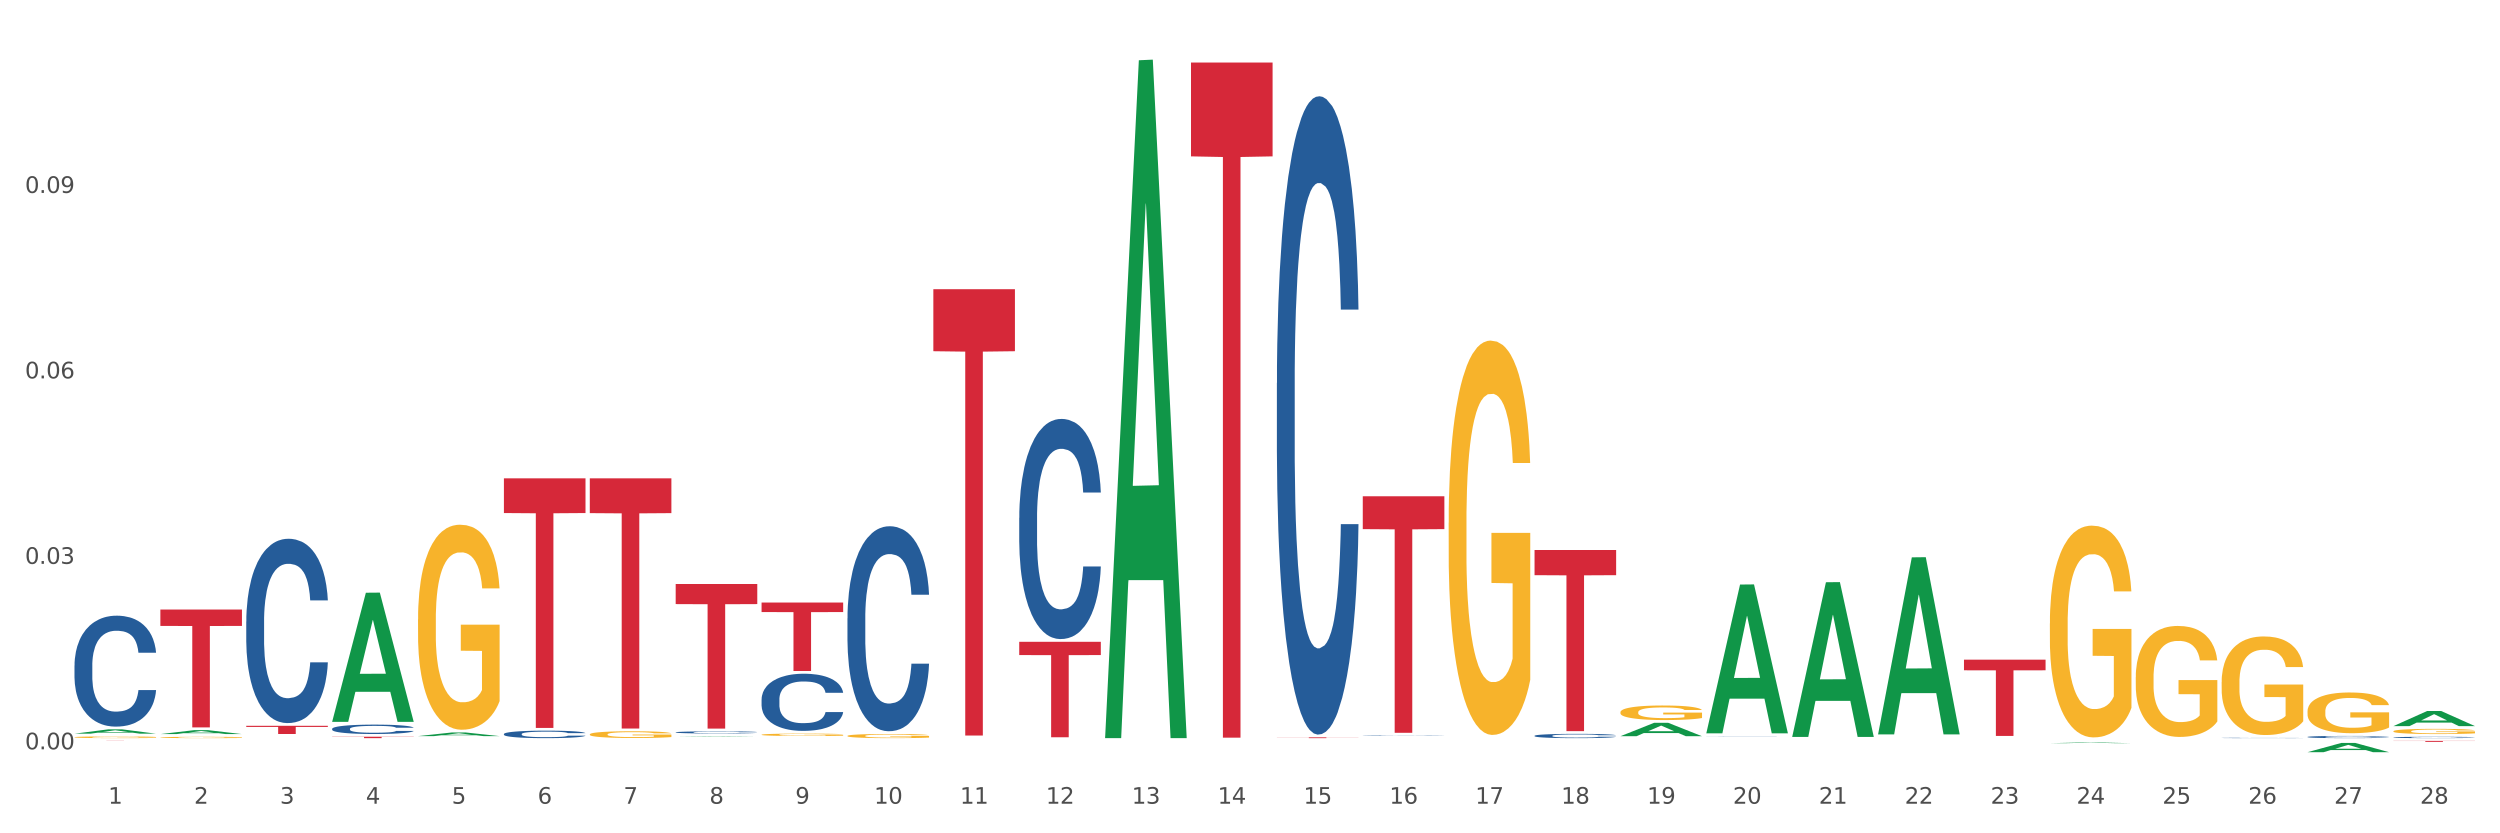 <?xml version="1.0" encoding="utf-8" standalone="no"?>
<!DOCTYPE svg PUBLIC "-//W3C//DTD SVG 1.1//EN"
  "http://www.w3.org/Graphics/SVG/1.1/DTD/svg11.dtd">
<svg xmlns:xlink="http://www.w3.org/1999/xlink" width="1080pt" height="360pt" viewBox="0 0 1080 360" xmlns="http://www.w3.org/2000/svg" version="1.1">
 <rect x="0" y="0" width="1080" height="360" fill="#333333" stroke="none"/>
 <defs>
  <style type="text/css">*{stroke-linejoin: round; stroke-linecap: butt}</style>
 </defs>
 <g id="figure_1">
  <g id="patch_1">
   <path d="M 0 360 
L 1080 360 
L 1080 0 
L 0 0 
z
" style="fill: #ffffff; stroke: #ffffff; stroke-linejoin: miter"/>
  </g>
  <g id="axes_1">
   <g id="matplotlib.axis_1">
    <g id="xtick_1">
     <g id="text_1">
      <!-- 1 -->
      <g style="fill: #4d4d4d" transform="translate(46.745 347.204) scale(0.096 -0.096)">
       <defs>
        <path id="DejaVuSans-31" d="M 794 531 
L 1825 531 
L 1825 4091 
L 703 3866 
L 703 4441 
L 1819 4666 
L 2450 4666 
L 2450 531 
L 3481 531 
L 3481 0 
L 794 0 
L 794 531 
z
" transform="scale(0.016)"/>
       </defs>
       <use xlink:href="#DejaVuSans-31"/>
      </g>
     </g>
    </g>
    <g id="xtick_2">
     <g id="text_2">
      <!-- 2 -->
      <g style="fill: #4d4d4d" transform="translate(83.848 347.204) scale(0.096 -0.096)">
       <defs>
        <path id="DejaVuSans-32" d="M 1228 531 
L 3431 531 
L 3431 0 
L 469 0 
L 469 531 
Q 828 903 1448 1529 
Q 2069 2156 2228 2338 
Q 2531 2678 2651 2914 
Q 2772 3150 2772 3378 
Q 2772 3750 2511 3984 
Q 2250 4219 1831 4219 
Q 1534 4219 1204 4116 
Q 875 4013 500 3803 
L 500 4441 
Q 881 4594 1212 4672 
Q 1544 4750 1819 4750 
Q 2544 4750 2975 4387 
Q 3406 4025 3406 3419 
Q 3406 3131 3298 2873 
Q 3191 2616 2906 2266 
Q 2828 2175 2409 1742 
Q 1991 1309 1228 531 
z
" transform="scale(0.016)"/>
       </defs>
       <use xlink:href="#DejaVuSans-32"/>
      </g>
     </g>
    </g>
    <g id="xtick_3">
     <g id="text_3">
      <!-- 3 -->
      <g style="fill: #4d4d4d" transform="translate(120.951 347.204) scale(0.096 -0.096)">
       <defs>
        <path id="DejaVuSans-33" d="M 2597 2516 
Q 3050 2419 3304 2112 
Q 3559 1806 3559 1356 
Q 3559 666 3084 287 
Q 2609 -91 1734 -91 
Q 1441 -91 1130 -33 
Q 819 25 488 141 
L 488 750 
Q 750 597 1062 519 
Q 1375 441 1716 441 
Q 2309 441 2620 675 
Q 2931 909 2931 1356 
Q 2931 1769 2642 2001 
Q 2353 2234 1838 2234 
L 1294 2234 
L 1294 2753 
L 1863 2753 
Q 2328 2753 2575 2939 
Q 2822 3125 2822 3475 
Q 2822 3834 2567 4026 
Q 2313 4219 1838 4219 
Q 1578 4219 1281 4162 
Q 984 4106 628 3988 
L 628 4550 
Q 988 4650 1302 4700 
Q 1616 4750 1894 4750 
Q 2613 4750 3031 4423 
Q 3450 4097 3450 3541 
Q 3450 3153 3228 2886 
Q 3006 2619 2597 2516 
z
" transform="scale(0.016)"/>
       </defs>
       <use xlink:href="#DejaVuSans-33"/>
      </g>
     </g>
    </g>
    <g id="xtick_4">
     <g id="text_4">
      <!-- 4 -->
      <g style="fill: #4d4d4d" transform="translate(158.053 347.204) scale(0.096 -0.096)">
       <defs>
        <path id="DejaVuSans-34" d="M 2419 4116 
L 825 1625 
L 2419 1625 
L 2419 4116 
z
M 2253 4666 
L 3047 4666 
L 3047 1625 
L 3713 1625 
L 3713 1100 
L 3047 1100 
L 3047 0 
L 2419 0 
L 2419 1100 
L 313 1100 
L 313 1709 
L 2253 4666 
z
" transform="scale(0.016)"/>
       </defs>
       <use xlink:href="#DejaVuSans-34"/>
      </g>
     </g>
    </g>
    <g id="xtick_5">
     <g id="text_5">
      <!-- 5 -->
      <g style="fill: #4d4d4d" transform="translate(195.156 347.204) scale(0.096 -0.096)">
       <defs>
        <path id="DejaVuSans-35" d="M 691 4666 
L 3169 4666 
L 3169 4134 
L 1269 4134 
L 1269 2991 
Q 1406 3038 1543 3061 
Q 1681 3084 1819 3084 
Q 2600 3084 3056 2656 
Q 3513 2228 3513 1497 
Q 3513 744 3044 326 
Q 2575 -91 1722 -91 
Q 1428 -91 1123 -41 
Q 819 9 494 109 
L 494 744 
Q 775 591 1075 516 
Q 1375 441 1709 441 
Q 2250 441 2565 725 
Q 2881 1009 2881 1497 
Q 2881 1984 2565 2268 
Q 2250 2553 1709 2553 
Q 1456 2553 1204 2497 
Q 953 2441 691 2322 
L 691 4666 
z
" transform="scale(0.016)"/>
       </defs>
       <use xlink:href="#DejaVuSans-35"/>
      </g>
     </g>
    </g>
    <g id="xtick_6">
     <g id="text_6">
      <!-- 6 -->
      <g style="fill: #4d4d4d" transform="translate(232.259 347.204) scale(0.096 -0.096)">
       <defs>
        <path id="DejaVuSans-36" d="M 2113 2584 
Q 1688 2584 1439 2293 
Q 1191 2003 1191 1497 
Q 1191 994 1439 701 
Q 1688 409 2113 409 
Q 2538 409 2786 701 
Q 3034 994 3034 1497 
Q 3034 2003 2786 2293 
Q 2538 2584 2113 2584 
z
M 3366 4563 
L 3366 3988 
Q 3128 4100 2886 4159 
Q 2644 4219 2406 4219 
Q 1781 4219 1451 3797 
Q 1122 3375 1075 2522 
Q 1259 2794 1537 2939 
Q 1816 3084 2150 3084 
Q 2853 3084 3261 2657 
Q 3669 2231 3669 1497 
Q 3669 778 3244 343 
Q 2819 -91 2113 -91 
Q 1303 -91 875 529 
Q 447 1150 447 2328 
Q 447 3434 972 4092 
Q 1497 4750 2381 4750 
Q 2619 4750 2861 4703 
Q 3103 4656 3366 4563 
z
" transform="scale(0.016)"/>
       </defs>
       <use xlink:href="#DejaVuSans-36"/>
      </g>
     </g>
    </g>
    <g id="xtick_7">
     <g id="text_7">
      <!-- 7 -->
      <g style="fill: #4d4d4d" transform="translate(269.362 347.204) scale(0.096 -0.096)">
       <defs>
        <path id="DejaVuSans-37" d="M 525 4666 
L 3525 4666 
L 3525 4397 
L 1831 0 
L 1172 0 
L 2766 4134 
L 525 4134 
L 525 4666 
z
" transform="scale(0.016)"/>
       </defs>
       <use xlink:href="#DejaVuSans-37"/>
      </g>
     </g>
    </g>
    <g id="xtick_8">
     <g id="text_8">
      <!-- 8 -->
      <g style="fill: #4d4d4d" transform="translate(306.465 347.204) scale(0.096 -0.096)">
       <defs>
        <path id="DejaVuSans-38" d="M 2034 2216 
Q 1584 2216 1326 1975 
Q 1069 1734 1069 1313 
Q 1069 891 1326 650 
Q 1584 409 2034 409 
Q 2484 409 2743 651 
Q 3003 894 3003 1313 
Q 3003 1734 2745 1975 
Q 2488 2216 2034 2216 
z
M 1403 2484 
Q 997 2584 770 2862 
Q 544 3141 544 3541 
Q 544 4100 942 4425 
Q 1341 4750 2034 4750 
Q 2731 4750 3128 4425 
Q 3525 4100 3525 3541 
Q 3525 3141 3298 2862 
Q 3072 2584 2669 2484 
Q 3125 2378 3379 2068 
Q 3634 1759 3634 1313 
Q 3634 634 3220 271 
Q 2806 -91 2034 -91 
Q 1263 -91 848 271 
Q 434 634 434 1313 
Q 434 1759 690 2068 
Q 947 2378 1403 2484 
z
M 1172 3481 
Q 1172 3119 1398 2916 
Q 1625 2713 2034 2713 
Q 2441 2713 2670 2916 
Q 2900 3119 2900 3481 
Q 2900 3844 2670 4047 
Q 2441 4250 2034 4250 
Q 1625 4250 1398 4047 
Q 1172 3844 1172 3481 
z
" transform="scale(0.016)"/>
       </defs>
       <use xlink:href="#DejaVuSans-38"/>
      </g>
     </g>
    </g>
    <g id="xtick_9">
     <g id="text_9">
      <!-- 9 -->
      <g style="fill: #4d4d4d" transform="translate(343.568 347.204) scale(0.096 -0.096)">
       <defs>
        <path id="DejaVuSans-39" d="M 703 97 
L 703 672 
Q 941 559 1184 500 
Q 1428 441 1663 441 
Q 2288 441 2617 861 
Q 2947 1281 2994 2138 
Q 2813 1869 2534 1725 
Q 2256 1581 1919 1581 
Q 1219 1581 811 2004 
Q 403 2428 403 3163 
Q 403 3881 828 4315 
Q 1253 4750 1959 4750 
Q 2769 4750 3195 4129 
Q 3622 3509 3622 2328 
Q 3622 1225 3098 567 
Q 2575 -91 1691 -91 
Q 1453 -91 1209 -44 
Q 966 3 703 97 
z
M 1959 2075 
Q 2384 2075 2632 2365 
Q 2881 2656 2881 3163 
Q 2881 3666 2632 3958 
Q 2384 4250 1959 4250 
Q 1534 4250 1286 3958 
Q 1038 3666 1038 3163 
Q 1038 2656 1286 2365 
Q 1534 2075 1959 2075 
z
" transform="scale(0.016)"/>
       </defs>
       <use xlink:href="#DejaVuSans-39"/>
      </g>
     </g>
    </g>
    <g id="xtick_10">
     <g id="text_10">
      <!-- 10 -->
      <g style="fill: #4d4d4d" transform="translate(377.617 347.204) scale(0.096 -0.096)">
       <defs>
        <path id="DejaVuSans-30" d="M 2034 4250 
Q 1547 4250 1301 3770 
Q 1056 3291 1056 2328 
Q 1056 1369 1301 889 
Q 1547 409 2034 409 
Q 2525 409 2770 889 
Q 3016 1369 3016 2328 
Q 3016 3291 2770 3770 
Q 2525 4250 2034 4250 
z
M 2034 4750 
Q 2819 4750 3233 4129 
Q 3647 3509 3647 2328 
Q 3647 1150 3233 529 
Q 2819 -91 2034 -91 
Q 1250 -91 836 529 
Q 422 1150 422 2328 
Q 422 3509 836 4129 
Q 1250 4750 2034 4750 
z
" transform="scale(0.016)"/>
       </defs>
       <use xlink:href="#DejaVuSans-31"/>
       <use xlink:href="#DejaVuSans-30" transform="translate(63.623 0)"/>
      </g>
     </g>
    </g>
    <g id="xtick_11">
     <g id="text_11">
      <!-- 11 -->
      <g style="fill: #4d4d4d" transform="translate(414.719 347.204) scale(0.096 -0.096)">
       <use xlink:href="#DejaVuSans-31"/>
       <use xlink:href="#DejaVuSans-31" transform="translate(63.623 0)"/>
      </g>
     </g>
    </g>
    <g id="xtick_12">
     <g id="text_12">
      <!-- 12 -->
      <g style="fill: #4d4d4d" transform="translate(451.822 347.204) scale(0.096 -0.096)">
       <use xlink:href="#DejaVuSans-31"/>
       <use xlink:href="#DejaVuSans-32" transform="translate(63.623 0)"/>
      </g>
     </g>
    </g>
    <g id="xtick_13">
     <g id="text_13">
      <!-- 13 -->
      <g style="fill: #4d4d4d" transform="translate(488.925 347.204) scale(0.096 -0.096)">
       <use xlink:href="#DejaVuSans-31"/>
       <use xlink:href="#DejaVuSans-33" transform="translate(63.623 0)"/>
      </g>
     </g>
    </g>
    <g id="xtick_14">
     <g id="text_14">
      <!-- 14 -->
      <g style="fill: #4d4d4d" transform="translate(526.028 347.204) scale(0.096 -0.096)">
       <use xlink:href="#DejaVuSans-31"/>
       <use xlink:href="#DejaVuSans-34" transform="translate(63.623 0)"/>
      </g>
     </g>
    </g>
    <g id="xtick_15">
     <g id="text_15">
      <!-- 15 -->
      <g style="fill: #4d4d4d" transform="translate(563.131 347.204) scale(0.096 -0.096)">
       <use xlink:href="#DejaVuSans-31"/>
       <use xlink:href="#DejaVuSans-35" transform="translate(63.623 0)"/>
      </g>
     </g>
    </g>
    <g id="xtick_16">
     <g id="text_16">
      <!-- 16 -->
      <g style="fill: #4d4d4d" transform="translate(600.234 347.204) scale(0.096 -0.096)">
       <use xlink:href="#DejaVuSans-31"/>
       <use xlink:href="#DejaVuSans-36" transform="translate(63.623 0)"/>
      </g>
     </g>
    </g>
    <g id="xtick_17">
     <g id="text_17">
      <!-- 17 -->
      <g style="fill: #4d4d4d" transform="translate(637.337 347.204) scale(0.096 -0.096)">
       <use xlink:href="#DejaVuSans-31"/>
       <use xlink:href="#DejaVuSans-37" transform="translate(63.623 0)"/>
      </g>
     </g>
    </g>
    <g id="xtick_18">
     <g id="text_18">
      <!-- 18 -->
      <g style="fill: #4d4d4d" transform="translate(674.44 347.204) scale(0.096 -0.096)">
       <use xlink:href="#DejaVuSans-31"/>
       <use xlink:href="#DejaVuSans-38" transform="translate(63.623 0)"/>
      </g>
     </g>
    </g>
    <g id="xtick_19">
     <g id="text_19">
      <!-- 19 -->
      <g style="fill: #4d4d4d" transform="translate(711.542 347.204) scale(0.096 -0.096)">
       <use xlink:href="#DejaVuSans-31"/>
       <use xlink:href="#DejaVuSans-39" transform="translate(63.623 0)"/>
      </g>
     </g>
    </g>
    <g id="xtick_20">
     <g id="text_20">
      <!-- 20 -->
      <g style="fill: #4d4d4d" transform="translate(748.645 347.204) scale(0.096 -0.096)">
       <use xlink:href="#DejaVuSans-32"/>
       <use xlink:href="#DejaVuSans-30" transform="translate(63.623 0)"/>
      </g>
     </g>
    </g>
    <g id="xtick_21">
     <g id="text_21">
      <!-- 21 -->
      <g style="fill: #4d4d4d" transform="translate(785.748 347.204) scale(0.096 -0.096)">
       <use xlink:href="#DejaVuSans-32"/>
       <use xlink:href="#DejaVuSans-31" transform="translate(63.623 0)"/>
      </g>
     </g>
    </g>
    <g id="xtick_22">
     <g id="text_22">
      <!-- 22 -->
      <g style="fill: #4d4d4d" transform="translate(822.851 347.204) scale(0.096 -0.096)">
       <use xlink:href="#DejaVuSans-32"/>
       <use xlink:href="#DejaVuSans-32" transform="translate(63.623 0)"/>
      </g>
     </g>
    </g>
    <g id="xtick_23">
     <g id="text_23">
      <!-- 23 -->
      <g style="fill: #4d4d4d" transform="translate(859.954 347.204) scale(0.096 -0.096)">
       <use xlink:href="#DejaVuSans-32"/>
       <use xlink:href="#DejaVuSans-33" transform="translate(63.623 0)"/>
      </g>
     </g>
    </g>
    <g id="xtick_24">
     <g id="text_24">
      <!-- 24 -->
      <g style="fill: #4d4d4d" transform="translate(897.057 347.204) scale(0.096 -0.096)">
       <use xlink:href="#DejaVuSans-32"/>
       <use xlink:href="#DejaVuSans-34" transform="translate(63.623 0)"/>
      </g>
     </g>
    </g>
    <g id="xtick_25">
     <g id="text_25">
      <!-- 25 -->
      <g style="fill: #4d4d4d" transform="translate(934.16 347.204) scale(0.096 -0.096)">
       <use xlink:href="#DejaVuSans-32"/>
       <use xlink:href="#DejaVuSans-35" transform="translate(63.623 0)"/>
      </g>
     </g>
    </g>
    <g id="xtick_26">
     <g id="text_26">
      <!-- 26 -->
      <g style="fill: #4d4d4d" transform="translate(971.262 347.204) scale(0.096 -0.096)">
       <use xlink:href="#DejaVuSans-32"/>
       <use xlink:href="#DejaVuSans-36" transform="translate(63.623 0)"/>
      </g>
     </g>
    </g>
    <g id="xtick_27">
     <g id="text_27">
      <!-- 27 -->
      <g style="fill: #4d4d4d" transform="translate(1008.365 347.204) scale(0.096 -0.096)">
       <use xlink:href="#DejaVuSans-32"/>
       <use xlink:href="#DejaVuSans-37" transform="translate(63.623 0)"/>
      </g>
     </g>
    </g>
    <g id="xtick_28">
     <g id="text_28">
      <!-- 28 -->
      <g style="fill: #4d4d4d" transform="translate(1045.468 347.204) scale(0.096 -0.096)">
       <use xlink:href="#DejaVuSans-32"/>
       <use xlink:href="#DejaVuSans-38" transform="translate(63.623 0)"/>
      </g>
     </g>
    </g>
    <g id="xtick_29"/>
    <g id="xtick_30"/>
    <g id="xtick_31"/>
    <g id="xtick_32"/>
    <g id="xtick_33"/>
    <g id="xtick_34"/>
    <g id="xtick_35"/>
    <g id="xtick_36"/>
    <g id="xtick_37"/>
    <g id="xtick_38"/>
    <g id="xtick_39"/>
    <g id="xtick_40"/>
    <g id="xtick_41"/>
    <g id="xtick_42"/>
    <g id="xtick_43"/>
    <g id="xtick_44"/>
    <g id="xtick_45"/>
    <g id="xtick_46"/>
    <g id="xtick_47"/>
    <g id="xtick_48"/>
    <g id="xtick_49"/>
    <g id="xtick_50"/>
    <g id="xtick_51"/>
    <g id="xtick_52"/>
    <g id="xtick_53"/>
    <g id="xtick_54"/>
    <g id="xtick_55"/>
   </g>
   <g id="matplotlib.axis_2">
    <g id="ytick_1">
     <g id="text_29">
      <!-- 0.00 -->
      <g style="fill: #4d4d4d" transform="translate(10.8 323.706) scale(0.096 -0.096)">
       <defs>
        <path id="DejaVuSans-2e" d="M 684 794 
L 1344 794 
L 1344 0 
L 684 0 
L 684 794 
z
" transform="scale(0.016)"/>
       </defs>
       <use xlink:href="#DejaVuSans-30"/>
       <use xlink:href="#DejaVuSans-2e" transform="translate(63.623 0)"/>
       <use xlink:href="#DejaVuSans-30" transform="translate(95.41 0)"/>
       <use xlink:href="#DejaVuSans-30" transform="translate(159.033 0)"/>
      </g>
     </g>
    </g>
    <g id="ytick_2">
     <g id="text_30">
      <!-- 0.03 -->
      <g style="fill: #4d4d4d" transform="translate(10.8 243.586) scale(0.096 -0.096)">
       <use xlink:href="#DejaVuSans-30"/>
       <use xlink:href="#DejaVuSans-2e" transform="translate(63.623 0)"/>
       <use xlink:href="#DejaVuSans-30" transform="translate(95.41 0)"/>
       <use xlink:href="#DejaVuSans-33" transform="translate(159.033 0)"/>
      </g>
     </g>
    </g>
    <g id="ytick_3">
     <g id="text_31">
      <!-- 0.06 -->
      <g style="fill: #4d4d4d" transform="translate(10.8 163.465) scale(0.096 -0.096)">
       <use xlink:href="#DejaVuSans-30"/>
       <use xlink:href="#DejaVuSans-2e" transform="translate(63.623 0)"/>
       <use xlink:href="#DejaVuSans-30" transform="translate(95.41 0)"/>
       <use xlink:href="#DejaVuSans-36" transform="translate(159.033 0)"/>
      </g>
     </g>
    </g>
    <g id="ytick_4">
     <g id="text_32">
      <!-- 0.09 -->
      <g style="fill: #4d4d4d" transform="translate(10.8 83.345) scale(0.096 -0.096)">
       <use xlink:href="#DejaVuSans-30"/>
       <use xlink:href="#DejaVuSans-2e" transform="translate(63.623 0)"/>
       <use xlink:href="#DejaVuSans-30" transform="translate(95.41 0)"/>
       <use xlink:href="#DejaVuSans-39" transform="translate(159.033 0)"/>
      </g>
     </g>
    </g>
    <g id="ytick_5"/>
    <g id="ytick_6"/>
    <g id="ytick_7"/>
    <g id="ytick_8"/>
   </g>
   <g id="PolyCollection_1">
    <path d="M 700.027 318.037 
L 700.063 318.032 
L 714.598 312.247 
L 720.63 312.242 
L 735.274 318.048 
L 728.297 318.048 
L 725.136 316.696 
L 710.128 316.696 
L 710.019 316.718 
L 706.967 318.048 
L 700.027 318.048 
L 700.027 318.037 
L 712.018 315.889 
L 723.246 315.884 
L 717.687 313.479 
L 717.614 313.468 
L 717.541 313.485 
L 711.982 315.884 
L 712.018 315.889 
L 700.027 318.037 
z
" clip-path="url(#pfec5af89a0)" style="fill: #109648"/>
    <path d="M 514.512 27.019 
L 549.76 27.019 
L 549.76 67.55 
L 535.895 67.824 
L 535.895 318.674 
L 528.294 318.674 
L 528.294 67.824 
L 514.512 67.55 
L 514.512 27.293 
L 514.512 27.019 
z
" clip-path="url(#pfec5af89a0)" style="fill: #d62839"/>
    <path d="M 551.615 318.534 
L 586.863 318.534 
L 586.863 318.582 
L 572.998 318.582 
L 572.998 318.882 
L 565.397 318.882 
L 565.397 318.582 
L 551.615 318.582 
L 551.615 318.534 
L 551.615 318.534 
z
" clip-path="url(#pfec5af89a0)" style="fill: #d62839"/>
    <path d="M 588.718 214.378 
L 623.966 214.378 
L 623.966 228.579 
L 610.1 228.675 
L 610.1 316.572 
L 602.5 316.572 
L 602.5 228.675 
L 588.718 228.579 
L 588.718 214.474 
L 588.718 214.378 
z
" clip-path="url(#pfec5af89a0)" style="fill: #d62839"/>
    <path d="M 848.438 284.988 
L 883.686 284.988 
L 883.686 289.567 
L 869.82 289.598 
L 869.82 317.934 
L 862.22 317.934 
L 862.22 289.598 
L 848.438 289.567 
L 848.438 285.019 
L 848.438 284.988 
z
" clip-path="url(#pfec5af89a0)" style="fill: #d62839"/>
    <path d="M 662.924 237.598 
L 698.171 237.598 
L 698.171 248.472 
L 684.306 248.546 
L 684.306 315.847 
L 676.705 315.847 
L 676.705 248.546 
L 662.924 248.472 
L 662.924 237.672 
L 662.924 237.598 
z
" clip-path="url(#pfec5af89a0)" style="fill: #d62839"/>
    <path d="M 1033.952 320.059 
L 1069.2 320.059 
L 1069.2 320.118 
L 1055.335 320.118 
L 1055.335 320.481 
L 1047.734 320.481 
L 1047.734 320.118 
L 1033.952 320.118 
L 1033.952 320.059 
L 1033.952 320.059 
z
" clip-path="url(#pfec5af89a0)" style="fill: #d62839"/>
    <path d="M 1033.952 313.673 
L 1033.989 313.667 
L 1048.524 307.151 
L 1054.556 307.145 
L 1069.2 313.686 
L 1062.223 313.686 
L 1059.062 312.162 
L 1044.054 312.162 
L 1043.945 312.187 
L 1040.893 313.686 
L 1033.952 313.686 
L 1033.952 313.673 
L 1045.944 311.253 
L 1057.172 311.247 
L 1051.612 308.539 
L 1051.54 308.527 
L 1051.467 308.545 
L 1045.907 311.247 
L 1045.944 311.253 
L 1033.952 313.673 
z
" clip-path="url(#pfec5af89a0)" style="fill: #109648"/>
    <path d="M 32.175 320.059 
L 67.423 320.059 
L 67.423 320.065 
L 53.558 320.065 
L 53.558 320.103 
L 45.957 320.103 
L 45.957 320.065 
L 32.175 320.065 
L 32.175 320.059 
L 32.175 320.059 
z
" clip-path="url(#pfec5af89a0)" style="fill: #d62839"/>
    <path d="M 69.278 263.313 
L 104.526 263.313 
L 104.526 270.391 
L 90.66 270.439 
L 90.66 314.248 
L 83.06 314.248 
L 83.06 270.439 
L 69.278 270.391 
L 69.278 263.36 
L 69.278 263.313 
z
" clip-path="url(#pfec5af89a0)" style="fill: #d62839"/>
    <path d="M 106.381 313.554 
L 141.628 313.554 
L 141.628 314.046 
L 127.763 314.049 
L 127.763 317.095 
L 120.162 317.095 
L 120.162 314.049 
L 106.381 314.046 
L 106.381 313.557 
L 106.381 313.554 
z
" clip-path="url(#pfec5af89a0)" style="fill: #d62839"/>
    <path d="M 143.484 318.266 
L 178.731 318.266 
L 178.731 318.352 
L 164.866 318.352 
L 164.866 318.882 
L 157.265 318.882 
L 157.265 318.352 
L 143.484 318.352 
L 143.484 318.267 
L 143.484 318.266 
z
" clip-path="url(#pfec5af89a0)" style="fill: #d62839"/>
    <path d="M 217.689 206.652 
L 252.937 206.652 
L 252.937 221.634 
L 239.072 221.735 
L 239.072 314.462 
L 231.471 314.462 
L 231.471 221.735 
L 217.689 221.634 
L 217.689 206.753 
L 217.689 206.652 
z
" clip-path="url(#pfec5af89a0)" style="fill: #d62839"/>
    <path d="M 885.541 321.062 
L 885.577 321.061 
L 900.112 320.736 
L 906.144 320.736 
L 920.789 321.062 
L 913.812 321.062 
L 910.65 320.986 
L 895.643 320.986 
L 895.534 320.988 
L 892.481 321.062 
L 885.541 321.062 
L 885.541 321.062 
L 897.532 320.941 
L 908.761 320.941 
L 903.201 320.805 
L 903.128 320.805 
L 903.056 320.806 
L 897.496 320.941 
L 897.532 320.941 
L 885.541 321.062 
z
" clip-path="url(#pfec5af89a0)" style="fill: #109648"/>
    <path d="M 996.849 324.942 
L 996.886 324.938 
L 1011.421 320.949 
L 1017.453 320.946 
L 1032.097 324.95 
L 1025.12 324.95 
L 1021.959 324.017 
L 1006.951 324.017 
L 1006.842 324.032 
L 1003.79 324.95 
L 996.849 324.95 
L 996.849 324.942 
L 1008.841 323.461 
L 1020.069 323.457 
L 1014.51 321.799 
L 1014.437 321.791 
L 1014.364 321.803 
L 1008.805 323.457 
L 1008.841 323.461 
L 996.849 324.942 
z
" clip-path="url(#pfec5af89a0)" style="fill: #109648"/>
    <path d="M 737.129 316.692 
L 737.166 316.631 
L 751.701 252.524 
L 757.733 252.463 
L 772.377 316.812 
L 765.4 316.812 
L 762.239 301.828 
L 747.231 301.828 
L 747.122 302.069 
L 744.07 316.812 
L 737.129 316.812 
L 737.129 316.692 
L 749.121 292.885 
L 760.349 292.825 
L 754.79 266.179 
L 754.717 266.058 
L 754.644 266.239 
L 749.085 292.825 
L 749.121 292.885 
L 737.129 316.692 
z
" clip-path="url(#pfec5af89a0)" style="fill: #109648"/>
    <path d="M 959.747 294.625 
L 959.788 294.586 
L 959.788 293.186 
L 959.871 291.98 
L 960.288 289.062 
L 960.912 286.651 
L 961.37 285.367 
L 961.827 284.317 
L 962.368 283.267 
L 963.034 282.178 
L 964.241 280.583 
L 964.99 279.766 
L 965.906 278.91 
L 967.57 277.665 
L 968.777 276.965 
L 970.025 276.382 
L 972.065 275.682 
L 973.396 275.37 
L 974.811 275.137 
L 976.517 274.981 
L 977.807 274.943 
L 980.637 275.059 
L 983.051 275.409 
L 984.216 275.682 
L 985.714 276.148 
L 986.505 276.46 
L 987.795 277.082 
L 989.127 277.899 
L 990.042 278.599 
L 991.415 279.921 
L 992.456 281.244 
L 993.413 282.878 
L 993.912 284.006 
L 994.287 285.056 
L 994.62 286.262 
L 994.953 288.168 
L 987.462 288.168 
L 987.171 286.806 
L 986.713 285.523 
L 986.047 284.278 
L 985.464 283.5 
L 984.466 282.528 
L 983.55 281.905 
L 982.593 281.438 
L 981.428 281.05 
L 980.512 280.855 
L 979.222 280.699 
L 976.684 280.738 
L 974.978 281.05 
L 973.812 281.438 
L 973.063 281.789 
L 972.397 282.178 
L 971.648 282.722 
L 970.774 283.539 
L 970.15 284.278 
L 969.526 285.212 
L 969.027 286.145 
L 968.569 287.234 
L 968.194 288.401 
L 967.903 289.607 
L 967.653 291.085 
L 967.445 293.536 
L 967.445 298.865 
L 967.529 300.071 
L 967.737 301.665 
L 967.986 302.871 
L 968.402 304.31 
L 968.777 305.283 
L 969.484 306.683 
L 970.275 307.85 
L 970.899 308.589 
L 971.524 309.212 
L 972.606 310.067 
L 973.812 310.767 
L 974.853 311.195 
L 976.268 311.584 
L 977.225 311.74 
L 978.057 311.818 
L 980.096 311.818 
L 981.553 311.701 
L 983.176 311.429 
L 984.424 311.079 
L 985.464 310.651 
L 986.63 309.951 
L 987.379 309.289 
L 987.379 301.16 
L 978.224 301.121 
L 978.224 295.714 
L 994.994 295.714 
L 994.994 311.584 
L 994.287 312.401 
L 993.496 313.14 
L 992.664 313.801 
L 991.415 314.618 
L 989.917 315.396 
L 988.586 315.941 
L 987.171 316.408 
L 985.506 316.836 
L 983.342 317.224 
L 982.01 317.38 
L 980.346 317.497 
L 978.39 317.536 
L 976.684 317.458 
L 975.019 317.263 
L 973.271 316.913 
L 971.565 316.408 
L 970.275 315.902 
L 968.985 315.28 
L 967.612 314.463 
L 966.53 313.685 
L 965.697 312.985 
L 964.782 312.09 
L 963.783 310.923 
L 963.034 309.873 
L 962.368 308.784 
L 961.661 307.383 
L 961.161 306.177 
L 960.662 304.66 
L 960.371 303.532 
L 960.038 301.782 
L 959.788 299.331 
L 959.747 294.625 
z
" clip-path="url(#pfec5af89a0)" style="fill: #f7b32b"/>
    <path d="M 32.175 287.506 
L 32.217 287.462 
L 32.217 286.236 
L 32.342 284.573 
L 32.8 281.509 
L 33.383 279.189 
L 34.383 276.475 
L 34.925 275.337 
L 35.633 274.068 
L 37.091 272.01 
L 38.758 270.259 
L 39.924 269.296 
L 40.799 268.684 
L 42.758 267.589 
L 43.883 267.108 
L 45.049 266.714 
L 46.049 266.451 
L 47.716 266.145 
L 49.049 266.013 
L 50.59 265.97 
L 51.882 266.013 
L 53.59 266.189 
L 56.09 266.714 
L 57.048 267.02 
L 58.34 267.545 
L 59.673 268.246 
L 60.756 268.946 
L 62.006 269.953 
L 63.298 271.266 
L 64.548 272.929 
L 65.423 274.461 
L 66.131 276.081 
L 66.756 278.051 
L 67.214 280.196 
L 67.423 281.99 
L 59.798 281.99 
L 59.59 280.371 
L 59.173 278.62 
L 58.757 277.438 
L 58.298 276.475 
L 57.59 275.381 
L 56.965 274.68 
L 55.923 273.849 
L 54.965 273.323 
L 54.174 273.017 
L 53.215 272.754 
L 51.174 272.492 
L 49.716 272.492 
L 48.799 272.579 
L 47.674 272.798 
L 46.716 273.105 
L 45.591 273.63 
L 44.716 274.199 
L 43.841 274.943 
L 43.341 275.468 
L 42.591 276.431 
L 42.091 277.219 
L 41.424 278.576 
L 41.049 279.539 
L 40.383 282.034 
L 40.091 283.873 
L 39.966 285.142 
L 39.883 286.543 
L 39.883 293.371 
L 40.133 296.435 
L 40.341 297.748 
L 40.674 299.237 
L 41.299 301.163 
L 42.216 303.045 
L 43.174 304.402 
L 43.966 305.233 
L 44.716 305.846 
L 45.466 306.328 
L 46.382 306.766 
L 47.132 307.028 
L 48.257 307.291 
L 49.591 307.422 
L 50.632 307.422 
L 52.757 307.203 
L 53.715 306.984 
L 54.632 306.678 
L 55.632 306.196 
L 56.423 305.671 
L 56.882 305.277 
L 57.632 304.446 
L 58.215 303.57 
L 58.715 302.563 
L 59.048 301.688 
L 59.423 300.375 
L 59.715 298.886 
L 59.798 298.099 
L 67.423 298.099 
L 67.256 299.674 
L 66.964 301.206 
L 66.381 303.264 
L 65.923 304.446 
L 65.215 305.89 
L 64.465 307.116 
L 63.423 308.473 
L 62.465 309.479 
L 61.465 310.355 
L 60.382 311.143 
L 58.423 312.237 
L 57.715 312.543 
L 56.215 313.069 
L 55.049 313.375 
L 53.34 313.682 
L 51.59 313.857 
L 49.757 313.9 
L 48.132 313.813 
L 46.341 313.55 
L 45.216 313.288 
L 43.966 312.894 
L 42.508 312.281 
L 41.133 311.537 
L 39.841 310.661 
L 38.633 309.655 
L 37.508 308.516 
L 36.05 306.634 
L 34.966 304.796 
L 34.175 303.089 
L 33.633 301.644 
L 33.092 299.806 
L 32.8 298.536 
L 32.342 295.472 
L 32.175 292.627 
L 32.175 287.506 
z
" clip-path="url(#pfec5af89a0)" style="fill: #255c99"/>
    <path d="M 106.381 268.523 
L 106.422 268.45 
L 106.422 266.414 
L 106.547 263.651 
L 107.006 258.56 
L 107.589 254.705 
L 108.589 250.196 
L 109.131 248.305 
L 109.839 246.196 
L 111.297 242.778 
L 112.964 239.869 
L 114.13 238.269 
L 115.005 237.251 
L 116.963 235.433 
L 118.088 234.633 
L 119.255 233.979 
L 120.255 233.542 
L 121.921 233.033 
L 123.255 232.815 
L 124.796 232.742 
L 126.088 232.815 
L 127.796 233.106 
L 130.296 233.979 
L 131.254 234.488 
L 132.546 235.36 
L 133.879 236.524 
L 134.962 237.688 
L 136.212 239.36 
L 137.504 241.542 
L 138.754 244.306 
L 139.629 246.851 
L 140.337 249.542 
L 140.962 252.814 
L 141.42 256.378 
L 141.628 259.36 
L 134.004 259.36 
L 133.796 256.669 
L 133.379 253.76 
L 132.962 251.796 
L 132.504 250.196 
L 131.796 248.378 
L 131.171 247.215 
L 130.129 245.833 
L 129.171 244.96 
L 128.379 244.451 
L 127.421 244.015 
L 125.379 243.578 
L 123.921 243.578 
L 123.005 243.724 
L 121.88 244.087 
L 120.921 244.596 
L 119.797 245.469 
L 118.922 246.415 
L 118.047 247.651 
L 117.547 248.524 
L 116.797 250.124 
L 116.297 251.433 
L 115.63 253.687 
L 115.255 255.287 
L 114.589 259.432 
L 114.297 262.487 
L 114.172 264.596 
L 114.089 266.923 
L 114.089 278.268 
L 114.339 283.359 
L 114.547 285.541 
L 114.88 288.014 
L 115.505 291.214 
L 116.422 294.341 
L 117.38 296.595 
L 118.172 297.977 
L 118.922 298.995 
L 119.672 299.795 
L 120.588 300.523 
L 121.338 300.959 
L 122.463 301.395 
L 123.796 301.613 
L 124.838 301.613 
L 126.963 301.25 
L 127.921 300.886 
L 128.838 300.377 
L 129.838 299.577 
L 130.629 298.704 
L 131.087 298.05 
L 131.837 296.668 
L 132.421 295.214 
L 132.921 293.541 
L 133.254 292.086 
L 133.629 289.905 
L 133.921 287.432 
L 134.004 286.123 
L 141.628 286.123 
L 141.462 288.741 
L 141.17 291.286 
L 140.587 294.704 
L 140.129 296.668 
L 139.42 299.068 
L 138.67 301.104 
L 137.629 303.359 
L 136.67 305.031 
L 135.67 306.486 
L 134.587 307.795 
L 132.629 309.613 
L 131.921 310.122 
L 130.421 310.995 
L 129.254 311.504 
L 127.546 312.013 
L 125.796 312.304 
L 123.963 312.377 
L 122.338 312.231 
L 120.546 311.795 
L 119.422 311.359 
L 118.172 310.704 
L 116.713 309.686 
L 115.338 308.45 
L 114.047 306.995 
L 112.839 305.322 
L 111.714 303.432 
L 110.255 300.304 
L 109.172 297.25 
L 108.381 294.414 
L 107.839 292.014 
L 107.297 288.959 
L 107.006 286.85 
L 106.547 281.759 
L 106.381 277.032 
L 106.381 268.523 
z
" clip-path="url(#pfec5af89a0)" style="fill: #255c99"/>
    <path d="M 143.484 314.857 
L 143.525 314.853 
L 143.525 314.749 
L 143.65 314.609 
L 144.109 314.35 
L 144.692 314.153 
L 145.692 313.924 
L 146.233 313.828 
L 146.942 313.72 
L 148.4 313.546 
L 150.066 313.398 
L 151.233 313.317 
L 152.108 313.265 
L 154.066 313.172 
L 155.191 313.132 
L 156.358 313.098 
L 157.358 313.076 
L 159.024 313.05 
L 160.357 313.039 
L 161.899 313.035 
L 163.191 313.039 
L 164.899 313.054 
L 167.399 313.098 
L 168.357 313.124 
L 169.649 313.169 
L 170.982 313.228 
L 172.065 313.287 
L 173.315 313.372 
L 174.607 313.483 
L 175.856 313.624 
L 176.731 313.754 
L 177.44 313.891 
L 178.065 314.057 
L 178.523 314.239 
L 178.731 314.39 
L 171.107 314.39 
L 170.898 314.253 
L 170.482 314.105 
L 170.065 314.005 
L 169.607 313.924 
L 168.899 313.831 
L 168.274 313.772 
L 167.232 313.702 
L 166.274 313.657 
L 165.482 313.631 
L 164.524 313.609 
L 162.482 313.587 
L 161.024 313.587 
L 160.108 313.594 
L 158.983 313.613 
L 158.024 313.639 
L 156.899 313.683 
L 156.024 313.731 
L 155.149 313.794 
L 154.65 313.839 
L 153.9 313.92 
L 153.4 313.987 
L 152.733 314.102 
L 152.358 314.183 
L 151.691 314.394 
L 151.4 314.55 
L 151.275 314.657 
L 151.191 314.775 
L 151.191 315.353 
L 151.441 315.612 
L 151.65 315.723 
L 151.983 315.849 
L 152.608 316.012 
L 153.525 316.171 
L 154.483 316.286 
L 155.274 316.356 
L 156.024 316.408 
L 156.774 316.449 
L 157.691 316.486 
L 158.441 316.508 
L 159.566 316.53 
L 160.899 316.541 
L 161.941 316.541 
L 164.066 316.523 
L 165.024 316.504 
L 165.94 316.478 
L 166.94 316.437 
L 167.732 316.393 
L 168.19 316.36 
L 168.94 316.289 
L 169.524 316.215 
L 170.024 316.13 
L 170.357 316.056 
L 170.732 315.945 
L 171.023 315.819 
L 171.107 315.753 
L 178.731 315.753 
L 178.565 315.886 
L 178.273 316.015 
L 177.69 316.189 
L 177.231 316.289 
L 176.523 316.412 
L 175.773 316.515 
L 174.732 316.63 
L 173.773 316.715 
L 172.773 316.789 
L 171.69 316.856 
L 169.732 316.948 
L 169.024 316.974 
L 167.524 317.019 
L 166.357 317.045 
L 164.649 317.07 
L 162.899 317.085 
L 161.066 317.089 
L 159.441 317.082 
L 157.649 317.059 
L 156.524 317.037 
L 155.274 317.004 
L 153.816 316.952 
L 152.441 316.889 
L 151.15 316.815 
L 149.942 316.73 
L 148.817 316.634 
L 147.358 316.475 
L 146.275 316.319 
L 145.483 316.175 
L 144.942 316.052 
L 144.4 315.897 
L 144.109 315.79 
L 143.65 315.531 
L 143.484 315.29 
L 143.484 314.857 
z
" clip-path="url(#pfec5af89a0)" style="fill: #255c99"/>
    <path d="M 291.895 316.36 
L 291.937 316.359 
L 291.937 316.335 
L 292.062 316.303 
L 292.52 316.244 
L 293.103 316.2 
L 294.103 316.147 
L 294.645 316.125 
L 295.353 316.101 
L 296.811 316.061 
L 298.478 316.028 
L 299.645 316.009 
L 300.519 315.997 
L 302.478 315.976 
L 303.603 315.967 
L 304.769 315.959 
L 305.769 315.954 
L 307.436 315.948 
L 308.769 315.946 
L 310.311 315.945 
L 311.602 315.946 
L 313.31 315.949 
L 315.81 315.959 
L 316.768 315.965 
L 318.06 315.975 
L 319.393 315.989 
L 320.477 316.002 
L 321.726 316.022 
L 323.018 316.047 
L 324.268 316.079 
L 325.143 316.109 
L 325.851 316.14 
L 326.476 316.178 
L 326.934 316.219 
L 327.143 316.254 
L 319.518 316.254 
L 319.31 316.222 
L 318.893 316.189 
L 318.477 316.166 
L 318.018 316.147 
L 317.31 316.126 
L 316.685 316.113 
L 315.643 316.097 
L 314.685 316.087 
L 313.894 316.081 
L 312.935 316.076 
L 310.894 316.071 
L 309.436 316.071 
L 308.519 316.072 
L 307.394 316.077 
L 306.436 316.082 
L 305.311 316.093 
L 304.436 316.104 
L 303.561 316.118 
L 303.061 316.128 
L 302.311 316.147 
L 301.811 316.162 
L 301.144 316.188 
L 300.769 316.206 
L 300.103 316.254 
L 299.811 316.29 
L 299.686 316.314 
L 299.603 316.341 
L 299.603 316.473 
L 299.853 316.532 
L 300.061 316.557 
L 300.394 316.586 
L 301.019 316.623 
L 301.936 316.659 
L 302.894 316.685 
L 303.686 316.701 
L 304.436 316.713 
L 305.186 316.722 
L 306.102 316.731 
L 306.852 316.736 
L 307.977 316.741 
L 309.311 316.743 
L 310.352 316.743 
L 312.477 316.739 
L 313.435 316.735 
L 314.352 316.729 
L 315.352 316.72 
L 316.143 316.71 
L 316.602 316.702 
L 317.352 316.686 
L 317.935 316.669 
L 318.435 316.65 
L 318.768 316.633 
L 319.143 316.608 
L 319.435 316.579 
L 319.518 316.564 
L 327.143 316.564 
L 326.976 316.594 
L 326.684 316.624 
L 326.101 316.663 
L 325.643 316.686 
L 324.935 316.714 
L 324.185 316.737 
L 323.143 316.764 
L 322.185 316.783 
L 321.185 316.8 
L 320.102 316.815 
L 318.143 316.836 
L 317.435 316.842 
L 315.935 316.852 
L 314.769 316.858 
L 313.06 316.864 
L 311.31 316.867 
L 309.477 316.868 
L 307.852 316.866 
L 306.061 316.861 
L 304.936 316.856 
L 303.686 316.849 
L 302.228 316.837 
L 300.853 316.823 
L 299.561 316.806 
L 298.353 316.786 
L 297.228 316.764 
L 295.77 316.728 
L 294.687 316.693 
L 293.895 316.66 
L 293.353 316.632 
L 292.812 316.597 
L 292.52 316.572 
L 292.062 316.513 
L 291.895 316.458 
L 291.895 316.36 
z
" clip-path="url(#pfec5af89a0)" style="fill: #255c99"/>
    <path d="M 217.689 317.096 
L 217.731 317.093 
L 217.731 317.01 
L 217.856 316.897 
L 218.314 316.69 
L 218.898 316.533 
L 219.898 316.35 
L 220.439 316.273 
L 221.147 316.187 
L 222.606 316.048 
L 224.272 315.929 
L 225.439 315.864 
L 226.314 315.822 
L 228.272 315.748 
L 229.397 315.716 
L 230.563 315.689 
L 231.563 315.671 
L 233.23 315.651 
L 234.563 315.642 
L 236.105 315.639 
L 237.396 315.642 
L 239.105 315.654 
L 241.604 315.689 
L 242.563 315.71 
L 243.854 315.745 
L 245.188 315.793 
L 246.271 315.84 
L 247.521 315.908 
L 248.812 315.997 
L 250.062 316.11 
L 250.937 316.213 
L 251.645 316.323 
L 252.27 316.456 
L 252.729 316.601 
L 252.937 316.723 
L 245.313 316.723 
L 245.104 316.613 
L 244.688 316.495 
L 244.271 316.415 
L 243.813 316.35 
L 243.104 316.276 
L 242.479 316.228 
L 241.438 316.172 
L 240.48 316.136 
L 239.688 316.116 
L 238.73 316.098 
L 236.688 316.08 
L 235.23 316.08 
L 234.313 316.086 
L 233.188 316.101 
L 232.23 316.122 
L 231.105 316.157 
L 230.23 316.196 
L 229.355 316.246 
L 228.855 316.281 
L 228.105 316.347 
L 227.605 316.4 
L 226.939 316.492 
L 226.564 316.557 
L 225.897 316.726 
L 225.605 316.85 
L 225.48 316.936 
L 225.397 317.031 
L 225.397 317.493 
L 225.647 317.7 
L 225.855 317.789 
L 226.189 317.89 
L 226.814 318.02 
L 227.73 318.147 
L 228.689 318.239 
L 229.48 318.295 
L 230.23 318.337 
L 230.98 318.369 
L 231.897 318.399 
L 232.647 318.417 
L 233.772 318.434 
L 235.105 318.443 
L 236.146 318.443 
L 238.271 318.429 
L 239.23 318.414 
L 240.146 318.393 
L 241.146 318.36 
L 241.938 318.325 
L 242.396 318.298 
L 243.146 318.242 
L 243.729 318.183 
L 244.229 318.115 
L 244.563 318.055 
L 244.938 317.967 
L 245.229 317.866 
L 245.313 317.813 
L 252.937 317.813 
L 252.77 317.919 
L 252.479 318.023 
L 251.895 318.162 
L 251.437 318.242 
L 250.729 318.34 
L 249.979 318.423 
L 248.937 318.514 
L 247.979 318.583 
L 246.979 318.642 
L 245.896 318.695 
L 243.938 318.769 
L 243.229 318.79 
L 241.729 318.825 
L 240.563 318.846 
L 238.855 318.867 
L 237.105 318.879 
L 235.272 318.882 
L 233.647 318.876 
L 231.855 318.858 
L 230.73 318.84 
L 229.48 318.814 
L 228.022 318.772 
L 226.647 318.722 
L 225.355 318.663 
L 224.147 318.594 
L 223.022 318.517 
L 221.564 318.39 
L 220.481 318.266 
L 219.689 318.15 
L 219.148 318.052 
L 218.606 317.928 
L 218.314 317.842 
L 217.856 317.635 
L 217.689 317.442 
L 217.689 317.096 
z
" clip-path="url(#pfec5af89a0)" style="fill: #255c99"/>
    <path d="M 328.998 302.143 
L 329.04 302.12 
L 329.04 301.489 
L 329.165 300.632 
L 329.623 299.054 
L 330.206 297.859 
L 331.206 296.461 
L 331.748 295.875 
L 332.456 295.221 
L 333.914 294.161 
L 335.581 293.259 
L 336.747 292.763 
L 337.622 292.447 
L 339.581 291.884 
L 340.705 291.636 
L 341.872 291.433 
L 342.872 291.297 
L 344.539 291.14 
L 345.872 291.072 
L 347.413 291.049 
L 348.705 291.072 
L 350.413 291.162 
L 352.913 291.433 
L 353.871 291.591 
L 355.163 291.861 
L 356.496 292.222 
L 357.579 292.583 
L 358.829 293.101 
L 360.121 293.778 
L 361.371 294.634 
L 362.246 295.424 
L 362.954 296.258 
L 363.579 297.272 
L 364.037 298.377 
L 364.246 299.302 
L 356.621 299.302 
L 356.413 298.467 
L 355.996 297.566 
L 355.58 296.957 
L 355.121 296.461 
L 354.413 295.897 
L 353.788 295.536 
L 352.746 295.108 
L 351.788 294.837 
L 350.996 294.68 
L 350.038 294.544 
L 347.997 294.409 
L 346.538 294.409 
L 345.622 294.454 
L 344.497 294.567 
L 343.539 294.725 
L 342.414 294.995 
L 341.539 295.288 
L 340.664 295.672 
L 340.164 295.942 
L 339.414 296.438 
L 338.914 296.844 
L 338.247 297.543 
L 337.872 298.039 
L 337.206 299.324 
L 336.914 300.271 
L 336.789 300.925 
L 336.706 301.647 
L 336.706 305.164 
L 336.956 306.742 
L 337.164 307.419 
L 337.497 308.185 
L 338.122 309.177 
L 339.039 310.147 
L 339.997 310.846 
L 340.789 311.274 
L 341.539 311.59 
L 342.289 311.838 
L 343.205 312.063 
L 343.955 312.199 
L 345.08 312.334 
L 346.413 312.402 
L 347.455 312.402 
L 349.58 312.289 
L 350.538 312.176 
L 351.455 312.018 
L 352.455 311.77 
L 353.246 311.5 
L 353.705 311.297 
L 354.455 310.868 
L 355.038 310.418 
L 355.538 309.899 
L 355.871 309.448 
L 356.246 308.772 
L 356.538 308.005 
L 356.621 307.599 
L 364.246 307.599 
L 364.079 308.411 
L 363.787 309.2 
L 363.204 310.26 
L 362.746 310.868 
L 362.037 311.613 
L 361.287 312.244 
L 360.246 312.943 
L 359.288 313.461 
L 358.288 313.912 
L 357.204 314.318 
L 355.246 314.882 
L 354.538 315.04 
L 353.038 315.31 
L 351.871 315.468 
L 350.163 315.626 
L 348.413 315.716 
L 346.58 315.739 
L 344.955 315.694 
L 343.164 315.558 
L 342.039 315.423 
L 340.789 315.22 
L 339.331 314.904 
L 337.956 314.521 
L 336.664 314.07 
L 335.456 313.552 
L 334.331 312.965 
L 332.873 311.996 
L 331.789 311.049 
L 330.998 310.169 
L 330.456 309.425 
L 329.915 308.478 
L 329.623 307.825 
L 329.165 306.246 
L 328.998 304.781 
L 328.998 302.143 
z
" clip-path="url(#pfec5af89a0)" style="fill: #255c99"/>
    <path d="M 366.101 267.127 
L 366.142 267.046 
L 366.142 264.781 
L 366.267 261.708 
L 366.726 256.046 
L 367.309 251.759 
L 368.309 246.745 
L 368.851 244.642 
L 369.559 242.296 
L 371.017 238.495 
L 372.684 235.26 
L 373.85 233.481 
L 374.725 232.348 
L 376.683 230.326 
L 377.808 229.437 
L 378.975 228.709 
L 379.975 228.223 
L 381.641 227.657 
L 382.975 227.415 
L 384.516 227.334 
L 385.808 227.415 
L 387.516 227.738 
L 390.016 228.709 
L 390.974 229.275 
L 392.266 230.245 
L 393.599 231.539 
L 394.682 232.834 
L 395.932 234.694 
L 397.224 237.12 
L 398.474 240.194 
L 399.349 243.024 
L 400.057 246.017 
L 400.682 249.657 
L 401.14 253.62 
L 401.348 256.936 
L 393.724 256.936 
L 393.516 253.943 
L 393.099 250.708 
L 392.682 248.524 
L 392.224 246.745 
L 391.516 244.723 
L 390.891 243.429 
L 389.849 241.892 
L 388.891 240.922 
L 388.099 240.355 
L 387.141 239.87 
L 385.1 239.385 
L 383.641 239.385 
L 382.725 239.547 
L 381.6 239.951 
L 380.641 240.517 
L 379.517 241.488 
L 378.642 242.539 
L 377.767 243.914 
L 377.267 244.885 
L 376.517 246.664 
L 376.017 248.12 
L 375.35 250.627 
L 374.975 252.407 
L 374.309 257.017 
L 374.017 260.414 
L 373.892 262.759 
L 373.809 265.347 
L 373.809 277.965 
L 374.059 283.626 
L 374.267 286.053 
L 374.6 288.803 
L 375.225 292.361 
L 376.142 295.839 
L 377.1 298.346 
L 377.892 299.883 
L 378.642 301.015 
L 379.392 301.905 
L 380.308 302.714 
L 381.058 303.199 
L 382.183 303.685 
L 383.516 303.927 
L 384.558 303.927 
L 386.683 303.523 
L 387.641 303.118 
L 388.558 302.552 
L 389.558 301.663 
L 390.349 300.692 
L 390.807 299.964 
L 391.557 298.427 
L 392.141 296.81 
L 392.641 294.949 
L 392.974 293.332 
L 393.349 290.905 
L 393.641 288.156 
L 393.724 286.7 
L 401.348 286.7 
L 401.182 289.611 
L 400.89 292.442 
L 400.307 296.244 
L 399.849 298.427 
L 399.14 301.096 
L 398.39 303.361 
L 397.349 305.868 
L 396.39 307.729 
L 395.391 309.346 
L 394.307 310.802 
L 392.349 312.824 
L 391.641 313.39 
L 390.141 314.361 
L 388.974 314.927 
L 387.266 315.493 
L 385.516 315.817 
L 383.683 315.897 
L 382.058 315.736 
L 380.267 315.25 
L 379.142 314.765 
L 377.892 314.037 
L 376.433 312.905 
L 375.059 311.53 
L 373.767 309.912 
L 372.559 308.052 
L 371.434 305.949 
L 369.976 302.471 
L 368.892 299.074 
L 368.101 295.92 
L 367.559 293.251 
L 367.017 289.854 
L 366.726 287.508 
L 366.267 281.847 
L 366.101 276.59 
L 366.101 267.127 
z
" clip-path="url(#pfec5af89a0)" style="fill: #255c99"/>
    <path d="M 662.924 317.859 
L 662.965 317.857 
L 662.965 317.809 
L 663.09 317.745 
L 663.549 317.626 
L 664.132 317.536 
L 665.132 317.431 
L 665.673 317.387 
L 666.382 317.338 
L 667.84 317.258 
L 669.507 317.19 
L 670.673 317.153 
L 671.548 317.129 
L 673.506 317.087 
L 674.631 317.068 
L 675.798 317.053 
L 676.798 317.043 
L 678.464 317.031 
L 679.798 317.026 
L 681.339 317.024 
L 682.631 317.026 
L 684.339 317.032 
L 686.839 317.053 
L 687.797 317.065 
L 689.089 317.085 
L 690.422 317.112 
L 691.505 317.139 
L 692.755 317.178 
L 694.047 317.229 
L 695.297 317.294 
L 696.172 317.353 
L 696.88 317.416 
L 697.505 317.492 
L 697.963 317.575 
L 698.171 317.645 
L 690.547 317.645 
L 690.339 317.582 
L 689.922 317.514 
L 689.505 317.468 
L 689.047 317.431 
L 688.339 317.389 
L 687.714 317.362 
L 686.672 317.329 
L 685.714 317.309 
L 684.922 317.297 
L 683.964 317.287 
L 681.922 317.277 
L 680.464 317.277 
L 679.548 317.28 
L 678.423 317.289 
L 677.464 317.301 
L 676.339 317.321 
L 675.465 317.343 
L 674.59 317.372 
L 674.09 317.392 
L 673.34 317.429 
L 672.84 317.46 
L 672.173 317.513 
L 671.798 317.55 
L 671.131 317.647 
L 670.84 317.718 
L 670.715 317.767 
L 670.631 317.821 
L 670.631 318.086 
L 670.881 318.205 
L 671.09 318.256 
L 671.423 318.313 
L 672.048 318.388 
L 672.965 318.461 
L 673.923 318.514 
L 674.715 318.546 
L 675.465 318.57 
L 676.214 318.588 
L 677.131 318.605 
L 677.881 318.615 
L 679.006 318.626 
L 680.339 318.631 
L 681.381 318.631 
L 683.506 318.622 
L 684.464 318.614 
L 685.381 318.602 
L 686.38 318.583 
L 687.172 318.563 
L 687.63 318.547 
L 688.38 318.515 
L 688.964 318.481 
L 689.464 318.442 
L 689.797 318.408 
L 690.172 318.357 
L 690.464 318.3 
L 690.547 318.269 
L 698.171 318.269 
L 698.005 318.33 
L 697.713 318.39 
L 697.13 318.469 
L 696.671 318.515 
L 695.963 318.571 
L 695.213 318.619 
L 694.172 318.671 
L 693.213 318.71 
L 692.213 318.744 
L 691.13 318.775 
L 689.172 318.817 
L 688.464 318.829 
L 686.964 318.849 
L 685.797 318.861 
L 684.089 318.873 
L 682.339 318.88 
L 680.506 318.882 
L 678.881 318.878 
L 677.089 318.868 
L 675.964 318.858 
L 674.715 318.843 
L 673.256 318.819 
L 671.881 318.79 
L 670.59 318.756 
L 669.382 318.717 
L 668.257 318.673 
L 666.798 318.6 
L 665.715 318.529 
L 664.924 318.463 
L 664.382 318.407 
L 663.84 318.335 
L 663.549 318.286 
L 663.09 318.167 
L 662.924 318.057 
L 662.924 317.859 
z
" clip-path="url(#pfec5af89a0)" style="fill: #255c99"/>
    <path d="M 440.306 223.706 
L 440.348 223.619 
L 440.348 221.187 
L 440.473 217.887 
L 440.931 211.807 
L 441.515 207.203 
L 442.515 201.818 
L 443.056 199.56 
L 443.765 197.041 
L 445.223 192.959 
L 446.889 189.484 
L 448.056 187.574 
L 448.931 186.358 
L 450.889 184.186 
L 452.014 183.231 
L 453.181 182.449 
L 454.181 181.928 
L 455.847 181.32 
L 457.18 181.059 
L 458.722 180.972 
L 460.014 181.059 
L 461.722 181.407 
L 464.222 182.449 
L 465.18 183.057 
L 466.471 184.099 
L 467.805 185.489 
L 468.888 186.879 
L 470.138 188.876 
L 471.429 191.482 
L 472.679 194.783 
L 473.554 197.823 
L 474.263 201.036 
L 474.888 204.945 
L 475.346 209.201 
L 475.554 212.762 
L 467.93 212.762 
L 467.721 209.548 
L 467.305 206.074 
L 466.888 203.729 
L 466.43 201.818 
L 465.722 199.647 
L 465.097 198.257 
L 464.055 196.607 
L 463.097 195.564 
L 462.305 194.956 
L 461.347 194.435 
L 459.305 193.914 
L 457.847 193.914 
L 456.93 194.088 
L 455.805 194.522 
L 454.847 195.13 
L 453.722 196.172 
L 452.847 197.302 
L 451.972 198.778 
L 451.472 199.82 
L 450.722 201.731 
L 450.223 203.295 
L 449.556 205.987 
L 449.181 207.898 
L 448.514 212.849 
L 448.223 216.497 
L 448.098 219.016 
L 448.014 221.795 
L 448.014 235.345 
L 448.264 241.425 
L 448.473 244.031 
L 448.806 246.984 
L 449.431 250.806 
L 450.348 254.541 
L 451.306 257.233 
L 452.097 258.883 
L 452.847 260.099 
L 453.597 261.055 
L 454.514 261.923 
L 455.264 262.445 
L 456.389 262.966 
L 457.722 263.226 
L 458.764 263.226 
L 460.888 262.792 
L 461.847 262.358 
L 462.763 261.75 
L 463.763 260.794 
L 464.555 259.752 
L 465.013 258.97 
L 465.763 257.32 
L 466.346 255.583 
L 466.846 253.585 
L 467.18 251.848 
L 467.555 249.242 
L 467.846 246.289 
L 467.93 244.726 
L 475.554 244.726 
L 475.388 247.853 
L 475.096 250.893 
L 474.513 254.975 
L 474.054 257.32 
L 473.346 260.186 
L 472.596 262.618 
L 471.554 265.311 
L 470.596 267.309 
L 469.596 269.046 
L 468.513 270.609 
L 466.555 272.781 
L 465.846 273.389 
L 464.347 274.431 
L 463.18 275.039 
L 461.472 275.647 
L 459.722 275.994 
L 457.889 276.081 
L 456.264 275.907 
L 454.472 275.386 
L 453.347 274.865 
L 452.097 274.083 
L 450.639 272.867 
L 449.264 271.391 
L 447.973 269.654 
L 446.764 267.656 
L 445.639 265.398 
L 444.181 261.663 
L 443.098 258.015 
L 442.306 254.627 
L 441.765 251.761 
L 441.223 248.113 
L 440.931 245.594 
L 440.473 239.514 
L 440.306 233.869 
L 440.306 223.706 
z
" clip-path="url(#pfec5af89a0)" style="fill: #255c99"/>
    <path d="M 254.792 206.65 
L 290.04 206.65 
L 290.04 221.67 
L 276.175 221.771 
L 276.175 314.729 
L 268.574 314.729 
L 268.574 221.771 
L 254.792 221.67 
L 254.792 206.752 
L 254.792 206.65 
z
" clip-path="url(#pfec5af89a0)" style="fill: #d62839"/>
    <path d="M 403.204 124.928 
L 438.451 124.928 
L 438.451 151.724 
L 424.586 151.905 
L 424.586 317.752 
L 416.985 317.752 
L 416.985 151.905 
L 403.204 151.724 
L 403.204 125.109 
L 403.204 124.928 
z
" clip-path="url(#pfec5af89a0)" style="fill: #d62839"/>
    <path d="M 291.895 252.286 
L 327.143 252.286 
L 327.143 260.969 
L 313.278 261.027 
L 313.278 314.768 
L 305.677 314.768 
L 305.677 261.027 
L 291.895 260.969 
L 291.895 252.345 
L 291.895 252.286 
z
" clip-path="url(#pfec5af89a0)" style="fill: #d62839"/>
    <path d="M 1033.952 318.557 
L 1033.994 318.557 
L 1033.994 318.542 
L 1034.119 318.521 
L 1034.577 318.484 
L 1035.161 318.455 
L 1036.16 318.422 
L 1036.702 318.408 
L 1037.41 318.392 
L 1038.869 318.367 
L 1040.535 318.345 
L 1041.702 318.334 
L 1042.577 318.326 
L 1044.535 318.313 
L 1045.66 318.307 
L 1046.826 318.302 
L 1047.826 318.299 
L 1049.493 318.295 
L 1050.826 318.293 
L 1052.368 318.293 
L 1053.659 318.293 
L 1055.368 318.295 
L 1057.867 318.302 
L 1058.826 318.306 
L 1060.117 318.312 
L 1061.451 318.321 
L 1062.534 318.329 
L 1063.784 318.342 
L 1065.075 318.358 
L 1066.325 318.378 
L 1067.2 318.397 
L 1067.908 318.417 
L 1068.533 318.441 
L 1068.992 318.467 
L 1069.2 318.49 
L 1061.575 318.49 
L 1061.367 318.47 
L 1060.951 318.448 
L 1060.534 318.434 
L 1060.076 318.422 
L 1059.367 318.408 
L 1058.742 318.4 
L 1057.701 318.389 
L 1056.742 318.383 
L 1055.951 318.379 
L 1054.993 318.376 
L 1052.951 318.373 
L 1051.493 318.373 
L 1050.576 318.374 
L 1049.451 318.377 
L 1048.493 318.38 
L 1047.368 318.387 
L 1046.493 318.394 
L 1045.618 318.403 
L 1045.118 318.409 
L 1044.368 318.421 
L 1043.868 318.431 
L 1043.202 318.448 
L 1042.827 318.459 
L 1042.16 318.49 
L 1041.868 318.513 
L 1041.743 318.528 
L 1041.66 318.545 
L 1041.66 318.629 
L 1041.91 318.667 
L 1042.118 318.683 
L 1042.452 318.701 
L 1043.077 318.725 
L 1043.993 318.748 
L 1044.952 318.765 
L 1045.743 318.775 
L 1046.493 318.783 
L 1047.243 318.789 
L 1048.16 318.794 
L 1048.91 318.797 
L 1050.035 318.8 
L 1051.368 318.802 
L 1052.409 318.802 
L 1054.534 318.799 
L 1055.493 318.797 
L 1056.409 318.793 
L 1057.409 318.787 
L 1058.201 318.781 
L 1058.659 318.776 
L 1059.409 318.765 
L 1059.992 318.755 
L 1060.492 318.742 
L 1060.826 318.732 
L 1061.201 318.715 
L 1061.492 318.697 
L 1061.575 318.687 
L 1069.2 318.687 
L 1069.033 318.707 
L 1068.742 318.726 
L 1068.158 318.751 
L 1067.7 318.765 
L 1066.992 318.783 
L 1066.242 318.798 
L 1065.2 318.815 
L 1064.242 318.827 
L 1063.242 318.838 
L 1062.159 318.848 
L 1060.201 318.861 
L 1059.492 318.865 
L 1057.992 318.871 
L 1056.826 318.875 
L 1055.118 318.879 
L 1053.368 318.881 
L 1051.534 318.882 
L 1049.91 318.881 
L 1048.118 318.877 
L 1046.993 318.874 
L 1045.743 318.869 
L 1044.285 318.862 
L 1042.91 318.853 
L 1041.618 318.842 
L 1040.41 318.83 
L 1039.285 318.816 
L 1037.827 318.792 
L 1036.744 318.77 
L 1035.952 318.749 
L 1035.411 318.731 
L 1034.869 318.708 
L 1034.577 318.693 
L 1034.119 318.655 
L 1033.952 318.62 
L 1033.952 318.557 
z
" clip-path="url(#pfec5af89a0)" style="fill: #255c99"/>
    <path d="M 996.849 318.353 
L 996.891 318.352 
L 996.891 318.327 
L 997.016 318.294 
L 997.474 318.233 
L 998.058 318.186 
L 999.058 318.132 
L 999.599 318.109 
L 1000.308 318.084 
L 1001.766 318.042 
L 1003.432 318.007 
L 1004.599 317.988 
L 1005.474 317.976 
L 1007.432 317.954 
L 1008.557 317.944 
L 1009.724 317.936 
L 1010.724 317.931 
L 1012.39 317.925 
L 1013.723 317.922 
L 1015.265 317.921 
L 1016.556 317.922 
L 1018.265 317.926 
L 1020.765 317.936 
L 1021.723 317.942 
L 1023.014 317.953 
L 1024.348 317.967 
L 1025.431 317.981 
L 1026.681 318.001 
L 1027.972 318.028 
L 1029.222 318.061 
L 1030.097 318.092 
L 1030.806 318.124 
L 1031.431 318.163 
L 1031.889 318.206 
L 1032.097 318.242 
L 1024.473 318.242 
L 1024.264 318.21 
L 1023.848 318.175 
L 1023.431 318.151 
L 1022.973 318.132 
L 1022.264 318.11 
L 1021.639 318.096 
L 1020.598 318.079 
L 1019.64 318.069 
L 1018.848 318.063 
L 1017.89 318.057 
L 1015.848 318.052 
L 1014.39 318.052 
L 1013.473 318.054 
L 1012.348 318.058 
L 1011.39 318.064 
L 1010.265 318.075 
L 1009.39 318.086 
L 1008.515 318.101 
L 1008.015 318.112 
L 1007.265 318.131 
L 1006.765 318.147 
L 1006.099 318.174 
L 1005.724 318.193 
L 1005.057 318.243 
L 1004.766 318.28 
L 1004.641 318.306 
L 1004.557 318.334 
L 1004.557 318.47 
L 1004.807 318.532 
L 1005.016 318.558 
L 1005.349 318.588 
L 1005.974 318.626 
L 1006.89 318.664 
L 1007.849 318.691 
L 1008.64 318.708 
L 1009.39 318.72 
L 1010.14 318.73 
L 1011.057 318.739 
L 1011.807 318.744 
L 1012.932 318.749 
L 1014.265 318.752 
L 1015.307 318.752 
L 1017.431 318.748 
L 1018.39 318.743 
L 1019.306 318.737 
L 1020.306 318.727 
L 1021.098 318.717 
L 1021.556 318.709 
L 1022.306 318.692 
L 1022.889 318.675 
L 1023.389 318.655 
L 1023.723 318.637 
L 1024.098 318.611 
L 1024.389 318.581 
L 1024.473 318.565 
L 1032.097 318.565 
L 1031.93 318.597 
L 1031.639 318.627 
L 1031.056 318.669 
L 1030.597 318.692 
L 1029.889 318.721 
L 1029.139 318.746 
L 1028.097 318.773 
L 1027.139 318.793 
L 1026.139 318.811 
L 1025.056 318.826 
L 1023.098 318.848 
L 1022.389 318.854 
L 1020.89 318.865 
L 1019.723 318.871 
L 1018.015 318.877 
L 1016.265 318.881 
L 1014.432 318.882 
L 1012.807 318.88 
L 1011.015 318.875 
L 1009.89 318.869 
L 1008.64 318.862 
L 1007.182 318.849 
L 1005.807 318.834 
L 1004.516 318.817 
L 1003.307 318.797 
L 1002.182 318.774 
L 1000.724 318.736 
L 999.641 318.699 
L 998.849 318.665 
L 998.308 318.636 
L 997.766 318.599 
L 997.474 318.574 
L 997.016 318.512 
L 996.849 318.455 
L 996.849 318.353 
z
" clip-path="url(#pfec5af89a0)" style="fill: #255c99"/>
    <path d="M 959.747 318.789 
L 959.788 318.789 
L 959.788 318.784 
L 959.913 318.778 
L 960.372 318.768 
L 960.955 318.759 
L 961.955 318.75 
L 962.496 318.746 
L 963.205 318.741 
L 964.663 318.734 
L 966.329 318.728 
L 967.496 318.725 
L 968.371 318.722 
L 970.329 318.719 
L 971.454 318.717 
L 972.621 318.715 
L 973.621 318.715 
L 975.287 318.713 
L 976.62 318.713 
L 978.162 318.713 
L 979.454 318.713 
L 981.162 318.714 
L 983.662 318.715 
L 984.62 318.717 
L 985.912 318.718 
L 987.245 318.721 
L 988.328 318.723 
L 989.578 318.727 
L 990.87 318.732 
L 992.119 318.737 
L 992.994 318.743 
L 993.703 318.748 
L 994.328 318.755 
L 994.786 318.763 
L 994.994 318.769 
L 987.37 318.769 
L 987.161 318.764 
L 986.745 318.757 
L 986.328 318.753 
L 985.87 318.75 
L 985.162 318.746 
L 984.537 318.744 
L 983.495 318.741 
L 982.537 318.739 
L 981.745 318.738 
L 980.787 318.737 
L 978.745 318.736 
L 977.287 318.736 
L 976.37 318.736 
L 975.246 318.737 
L 974.287 318.738 
L 973.162 318.74 
L 972.287 318.742 
L 971.412 318.744 
L 970.913 318.746 
L 970.163 318.75 
L 969.663 318.752 
L 968.996 318.757 
L 968.621 318.761 
L 967.954 318.769 
L 967.663 318.776 
L 967.538 318.78 
L 967.454 318.785 
L 967.454 318.809 
L 967.704 318.82 
L 967.913 318.825 
L 968.246 318.83 
L 968.871 318.837 
L 969.788 318.843 
L 970.746 318.848 
L 971.537 318.851 
L 972.287 318.853 
L 973.037 318.855 
L 973.954 318.857 
L 974.704 318.857 
L 975.829 318.858 
L 977.162 318.859 
L 978.204 318.859 
L 980.329 318.858 
L 981.287 318.857 
L 982.203 318.856 
L 983.203 318.855 
L 983.995 318.853 
L 984.453 318.851 
L 985.203 318.848 
L 985.787 318.845 
L 986.287 318.842 
L 986.62 318.839 
L 986.995 318.834 
L 987.286 318.829 
L 987.37 318.826 
L 994.994 318.826 
L 994.828 318.832 
L 994.536 318.837 
L 993.953 318.844 
L 993.494 318.848 
L 992.786 318.853 
L 992.036 318.858 
L 990.995 318.863 
L 990.036 318.866 
L 989.036 318.869 
L 987.953 318.872 
L 985.995 318.876 
L 985.287 318.877 
L 983.787 318.879 
L 982.62 318.88 
L 980.912 318.881 
L 979.162 318.882 
L 977.329 318.882 
L 975.704 318.881 
L 973.912 318.88 
L 972.787 318.88 
L 971.537 318.878 
L 970.079 318.876 
L 968.704 318.873 
L 967.413 318.87 
L 966.204 318.867 
L 965.08 318.863 
L 963.621 318.856 
L 962.538 318.85 
L 961.746 318.844 
L 961.205 318.839 
L 960.663 318.832 
L 960.372 318.828 
L 959.913 318.817 
L 959.747 318.807 
L 959.747 318.789 
z
" clip-path="url(#pfec5af89a0)" style="fill: #255c99"/>
    <path d="M 774.232 318.239 
L 774.269 318.176 
L 788.804 251.528 
L 794.836 251.465 
L 809.48 318.365 
L 802.503 318.365 
L 799.342 302.786 
L 784.334 302.786 
L 784.225 303.037 
L 781.173 318.365 
L 774.232 318.365 
L 774.232 318.239 
L 786.224 293.489 
L 797.452 293.426 
L 791.892 265.724 
L 791.82 265.599 
L 791.747 265.787 
L 786.187 293.426 
L 786.224 293.489 
L 774.232 318.239 
z
" clip-path="url(#pfec5af89a0)" style="fill: #109648"/>
    <path d="M 737.129 318.021 
L 737.171 318.021 
L 737.171 318.02 
L 737.296 318.017 
L 737.754 318.013 
L 738.338 318.009 
L 739.338 318.005 
L 739.879 318.003 
L 740.587 318.002 
L 742.046 317.999 
L 743.712 317.996 
L 744.879 317.995 
L 745.754 317.994 
L 747.712 317.992 
L 748.837 317.991 
L 750.004 317.991 
L 751.003 317.99 
L 752.67 317.99 
L 754.003 317.99 
L 755.545 317.99 
L 756.836 317.99 
L 758.545 317.99 
L 761.045 317.991 
L 762.003 317.991 
L 763.294 317.992 
L 764.628 317.993 
L 765.711 317.994 
L 766.961 317.995 
L 768.252 317.997 
L 769.502 318 
L 770.377 318.002 
L 771.086 318.005 
L 771.71 318.007 
L 772.169 318.011 
L 772.377 318.013 
L 764.753 318.013 
L 764.544 318.011 
L 764.128 318.008 
L 763.711 318.007 
L 763.253 318.005 
L 762.544 318.004 
L 761.919 318.002 
L 760.878 318.001 
L 759.92 318 
L 759.128 318 
L 758.17 318 
L 756.128 317.999 
L 754.67 317.999 
L 753.753 317.999 
L 752.628 318 
L 751.67 318 
L 750.545 318.001 
L 749.67 318.002 
L 748.795 318.003 
L 748.295 318.004 
L 747.545 318.005 
L 747.045 318.006 
L 746.379 318.008 
L 746.004 318.01 
L 745.337 318.013 
L 745.046 318.016 
L 744.921 318.018 
L 744.837 318.02 
L 744.837 318.03 
L 745.087 318.035 
L 745.296 318.037 
L 745.629 318.039 
L 746.254 318.042 
L 747.17 318.044 
L 748.129 318.046 
L 748.92 318.048 
L 749.67 318.049 
L 750.42 318.049 
L 751.337 318.05 
L 752.087 318.05 
L 753.212 318.051 
L 754.545 318.051 
L 755.587 318.051 
L 757.711 318.051 
L 758.67 318.05 
L 759.586 318.05 
L 760.586 318.049 
L 761.378 318.048 
L 761.836 318.048 
L 762.586 318.047 
L 763.169 318.045 
L 763.669 318.044 
L 764.003 318.042 
L 764.378 318.041 
L 764.669 318.038 
L 764.753 318.037 
L 772.377 318.037 
L 772.21 318.039 
L 771.919 318.042 
L 771.336 318.045 
L 770.877 318.047 
L 770.169 318.049 
L 769.419 318.05 
L 768.377 318.052 
L 767.419 318.054 
L 766.419 318.055 
L 765.336 318.056 
L 763.378 318.058 
L 762.669 318.059 
L 761.169 318.059 
L 760.003 318.06 
L 758.295 318.06 
L 756.545 318.06 
L 754.712 318.061 
L 753.087 318.06 
L 751.295 318.06 
L 750.17 318.06 
L 748.92 318.059 
L 747.462 318.058 
L 746.087 318.057 
L 744.796 318.056 
L 743.587 318.054 
L 742.462 318.053 
L 741.004 318.05 
L 739.921 318.047 
L 739.129 318.045 
L 738.588 318.042 
L 738.046 318.04 
L 737.754 318.038 
L 737.296 318.033 
L 737.129 318.029 
L 737.129 318.021 
z
" clip-path="url(#pfec5af89a0)" style="fill: #255c99"/>
    <path d="M 551.615 165.491 
L 551.657 165.24 
L 551.657 158.188 
L 551.782 148.618 
L 552.24 130.988 
L 552.823 117.64 
L 553.823 102.026 
L 554.365 95.477 
L 555.073 88.174 
L 556.531 76.337 
L 558.198 66.263 
L 559.365 60.722 
L 560.24 57.196 
L 562.198 50.9 
L 563.323 48.13 
L 564.489 45.863 
L 565.489 44.352 
L 567.156 42.589 
L 568.489 41.834 
L 570.031 41.582 
L 571.322 41.834 
L 573.03 42.841 
L 575.53 45.863 
L 576.488 47.626 
L 577.78 50.648 
L 579.113 54.678 
L 580.197 58.707 
L 581.446 64.5 
L 582.738 72.055 
L 583.988 81.626 
L 584.863 90.44 
L 585.571 99.759 
L 586.196 111.092 
L 586.654 123.433 
L 586.863 133.758 
L 579.238 133.758 
L 579.03 124.44 
L 578.613 114.366 
L 578.197 107.566 
L 577.738 102.026 
L 577.03 95.729 
L 576.405 91.7 
L 575.364 86.915 
L 574.405 83.892 
L 573.614 82.129 
L 572.655 80.618 
L 570.614 79.107 
L 569.156 79.107 
L 568.239 79.611 
L 567.114 80.87 
L 566.156 82.633 
L 565.031 85.655 
L 564.156 88.929 
L 563.281 93.211 
L 562.781 96.233 
L 562.031 101.774 
L 561.531 106.307 
L 560.864 114.114 
L 560.489 119.655 
L 559.823 134.01 
L 559.531 144.588 
L 559.406 151.892 
L 559.323 159.951 
L 559.323 199.239 
L 559.573 216.869 
L 559.781 224.424 
L 560.115 232.987 
L 560.739 244.068 
L 561.656 254.898 
L 562.614 262.705 
L 563.406 267.49 
L 564.156 271.016 
L 564.906 273.787 
L 565.822 276.305 
L 566.572 277.816 
L 567.697 279.327 
L 569.031 280.083 
L 570.072 280.083 
L 572.197 278.823 
L 573.155 277.564 
L 574.072 275.801 
L 575.072 273.031 
L 575.864 270.009 
L 576.322 267.742 
L 577.072 262.957 
L 577.655 257.92 
L 578.155 252.127 
L 578.488 247.091 
L 578.863 239.535 
L 579.155 230.972 
L 579.238 226.439 
L 586.863 226.439 
L 586.696 235.505 
L 586.404 244.32 
L 585.821 256.157 
L 585.363 262.957 
L 584.655 271.268 
L 583.905 278.32 
L 582.863 286.127 
L 581.905 291.92 
L 580.905 296.957 
L 579.822 301.49 
L 577.863 307.786 
L 577.155 309.549 
L 575.655 312.571 
L 574.489 314.334 
L 572.78 316.097 
L 571.03 317.105 
L 569.197 317.356 
L 567.572 316.853 
L 565.781 315.342 
L 564.656 313.83 
L 563.406 311.564 
L 561.948 308.038 
L 560.573 303.757 
L 559.281 298.72 
L 558.073 292.927 
L 556.948 286.379 
L 555.49 275.549 
L 554.407 264.972 
L 553.615 255.15 
L 553.073 246.839 
L 552.532 236.261 
L 552.24 228.957 
L 551.782 211.328 
L 551.615 194.958 
L 551.615 165.491 
z
" clip-path="url(#pfec5af89a0)" style="fill: #255c99"/>
    <path d="M 588.718 317.834 
L 588.76 317.834 
L 588.76 317.829 
L 588.885 317.823 
L 589.343 317.811 
L 589.926 317.801 
L 590.926 317.791 
L 591.468 317.786 
L 592.176 317.781 
L 593.634 317.773 
L 595.301 317.766 
L 596.467 317.762 
L 597.342 317.76 
L 599.301 317.755 
L 600.426 317.754 
L 601.592 317.752 
L 602.592 317.751 
L 604.259 317.75 
L 605.592 317.749 
L 607.133 317.749 
L 608.425 317.749 
L 610.133 317.75 
L 612.633 317.752 
L 613.591 317.753 
L 614.883 317.755 
L 616.216 317.758 
L 617.299 317.761 
L 618.549 317.765 
L 619.841 317.77 
L 621.091 317.777 
L 621.966 317.783 
L 622.674 317.789 
L 623.299 317.797 
L 623.757 317.805 
L 623.966 317.812 
L 616.341 317.812 
L 616.133 317.806 
L 615.716 317.799 
L 615.3 317.794 
L 614.841 317.791 
L 614.133 317.786 
L 613.508 317.784 
L 612.466 317.78 
L 611.508 317.778 
L 610.717 317.777 
L 609.758 317.776 
L 607.717 317.775 
L 606.258 317.775 
L 605.342 317.775 
L 604.217 317.776 
L 603.259 317.777 
L 602.134 317.779 
L 601.259 317.782 
L 600.384 317.785 
L 599.884 317.787 
L 599.134 317.79 
L 598.634 317.794 
L 597.967 317.799 
L 597.592 317.803 
L 596.926 317.813 
L 596.634 317.82 
L 596.509 317.825 
L 596.426 317.831 
L 596.426 317.858 
L 596.676 317.87 
L 596.884 317.875 
L 597.217 317.881 
L 597.842 317.888 
L 598.759 317.896 
L 599.717 317.901 
L 600.509 317.905 
L 601.259 317.907 
L 602.009 317.909 
L 602.925 317.911 
L 603.675 317.912 
L 604.8 317.913 
L 606.133 317.913 
L 607.175 317.913 
L 609.3 317.912 
L 610.258 317.911 
L 611.175 317.91 
L 612.175 317.908 
L 612.966 317.906 
L 613.425 317.905 
L 614.175 317.901 
L 614.758 317.898 
L 615.258 317.894 
L 615.591 317.89 
L 615.966 317.885 
L 616.258 317.879 
L 616.341 317.876 
L 623.966 317.876 
L 623.799 317.883 
L 623.507 317.889 
L 622.924 317.897 
L 622.466 317.901 
L 621.757 317.907 
L 621.008 317.912 
L 619.966 317.917 
L 619.008 317.921 
L 618.008 317.925 
L 616.924 317.928 
L 614.966 317.932 
L 614.258 317.933 
L 612.758 317.936 
L 611.591 317.937 
L 609.883 317.938 
L 608.133 317.939 
L 606.3 317.939 
L 604.675 317.939 
L 602.884 317.937 
L 601.759 317.936 
L 600.509 317.935 
L 599.051 317.932 
L 597.676 317.929 
L 596.384 317.926 
L 595.176 317.922 
L 594.051 317.918 
L 592.593 317.91 
L 591.509 317.903 
L 590.718 317.896 
L 590.176 317.89 
L 589.635 317.883 
L 589.343 317.878 
L 588.885 317.866 
L 588.718 317.855 
L 588.718 317.834 
z
" clip-path="url(#pfec5af89a0)" style="fill: #255c99"/>
    <path d="M 328.998 260.305 
L 364.246 260.305 
L 364.246 264.414 
L 350.38 264.442 
L 350.38 289.872 
L 342.78 289.872 
L 342.78 264.442 
L 328.998 264.414 
L 328.998 260.333 
L 328.998 260.305 
z
" clip-path="url(#pfec5af89a0)" style="fill: #d62839"/>
    <path d="M 366.101 317.91 
L 366.142 317.908 
L 366.142 317.849 
L 366.226 317.797 
L 366.642 317.674 
L 367.266 317.571 
L 367.724 317.517 
L 368.181 317.472 
L 368.722 317.428 
L 369.388 317.382 
L 370.595 317.314 
L 371.344 317.279 
L 372.26 317.243 
L 373.924 317.19 
L 375.131 317.16 
L 376.38 317.136 
L 378.419 317.106 
L 379.75 317.093 
L 381.165 317.083 
L 382.872 317.076 
L 384.162 317.075 
L 386.991 317.08 
L 389.405 317.094 
L 390.57 317.106 
L 392.068 317.126 
L 392.859 317.139 
L 394.149 317.165 
L 395.481 317.2 
L 396.396 317.23 
L 397.77 317.286 
L 398.81 317.342 
L 399.767 317.411 
L 400.266 317.459 
L 400.641 317.504 
L 400.974 317.555 
L 401.307 317.636 
L 393.816 317.636 
L 393.525 317.578 
L 393.067 317.524 
L 392.401 317.471 
L 391.819 317.438 
L 390.82 317.396 
L 389.904 317.37 
L 388.947 317.35 
L 387.782 317.334 
L 386.867 317.325 
L 385.576 317.319 
L 383.038 317.321 
L 381.332 317.334 
L 380.167 317.35 
L 379.417 317.365 
L 378.752 317.382 
L 378.003 317.405 
L 377.129 317.439 
L 376.504 317.471 
L 375.88 317.51 
L 375.381 317.55 
L 374.923 317.596 
L 374.549 317.646 
L 374.257 317.697 
L 374.008 317.759 
L 373.799 317.863 
L 373.799 318.09 
L 373.883 318.141 
L 374.091 318.208 
L 374.34 318.26 
L 374.757 318.321 
L 375.131 318.362 
L 375.839 318.421 
L 376.629 318.471 
L 377.254 318.502 
L 377.878 318.529 
L 378.96 318.565 
L 380.167 318.595 
L 381.207 318.613 
L 382.622 318.629 
L 383.579 318.636 
L 384.411 318.639 
L 386.45 318.639 
L 387.907 318.634 
L 389.53 318.623 
L 390.778 318.608 
L 391.819 318.59 
L 392.984 318.56 
L 393.733 318.532 
L 393.733 318.187 
L 384.578 318.185 
L 384.578 317.956 
L 401.348 317.956 
L 401.348 318.629 
L 400.641 318.664 
L 399.85 318.695 
L 399.018 318.723 
L 397.77 318.758 
L 396.271 318.791 
L 394.94 318.814 
L 393.525 318.834 
L 391.86 318.852 
L 389.696 318.868 
L 388.365 318.875 
L 386.7 318.88 
L 384.744 318.882 
L 383.038 318.878 
L 381.373 318.87 
L 379.626 318.855 
L 377.919 318.834 
L 376.629 318.812 
L 375.339 318.786 
L 373.966 318.751 
L 372.884 318.718 
L 372.052 318.689 
L 371.136 318.651 
L 370.137 318.601 
L 369.388 318.557 
L 368.722 318.51 
L 368.015 318.451 
L 367.516 318.4 
L 367.016 318.335 
L 366.725 318.288 
L 366.392 318.213 
L 366.142 318.109 
L 366.101 317.91 
z
" clip-path="url(#pfec5af89a0)" style="fill: #f7b32b"/>
    <path d="M 328.998 317.398 
L 329.04 317.397 
L 329.04 317.362 
L 329.123 317.333 
L 329.539 317.261 
L 330.163 317.202 
L 330.621 317.171 
L 331.079 317.145 
L 331.62 317.12 
L 332.285 317.093 
L 333.492 317.054 
L 334.241 317.034 
L 335.157 317.013 
L 336.821 316.982 
L 338.028 316.965 
L 339.277 316.951 
L 341.316 316.934 
L 342.648 316.926 
L 344.062 316.921 
L 345.769 316.917 
L 347.059 316.916 
L 349.889 316.919 
L 352.302 316.927 
L 353.467 316.934 
L 354.966 316.945 
L 355.756 316.953 
L 357.046 316.968 
L 358.378 316.988 
L 359.293 317.005 
L 360.667 317.038 
L 361.707 317.07 
L 362.664 317.11 
L 363.164 317.138 
L 363.538 317.163 
L 363.871 317.193 
L 364.204 317.24 
L 356.713 317.24 
L 356.422 317.206 
L 355.964 317.175 
L 355.298 317.144 
L 354.716 317.125 
L 353.717 317.101 
L 352.802 317.086 
L 351.844 317.075 
L 350.679 317.065 
L 349.764 317.061 
L 348.474 317.057 
L 345.935 317.058 
L 344.229 317.065 
L 343.064 317.075 
L 342.315 317.083 
L 341.649 317.093 
L 340.9 317.106 
L 340.026 317.126 
L 339.402 317.144 
L 338.777 317.167 
L 338.278 317.19 
L 337.82 317.217 
L 337.446 317.245 
L 337.154 317.275 
L 336.905 317.311 
L 336.697 317.371 
L 336.697 317.501 
L 336.78 317.531 
L 336.988 317.57 
L 337.238 317.599 
L 337.654 317.635 
L 338.028 317.658 
L 338.736 317.693 
L 339.526 317.721 
L 340.151 317.739 
L 340.775 317.755 
L 341.857 317.775 
L 343.064 317.793 
L 344.104 317.803 
L 345.519 317.813 
L 346.476 317.816 
L 347.308 317.818 
L 349.348 317.818 
L 350.804 317.815 
L 352.427 317.809 
L 353.675 317.8 
L 354.716 317.79 
L 355.881 317.773 
L 356.63 317.756 
L 356.63 317.557 
L 347.475 317.557 
L 347.475 317.424 
L 364.246 317.424 
L 364.246 317.813 
L 363.538 317.833 
L 362.747 317.851 
L 361.915 317.867 
L 360.667 317.887 
L 359.169 317.906 
L 357.837 317.919 
L 356.422 317.931 
L 354.757 317.941 
L 352.593 317.951 
L 351.262 317.954 
L 349.597 317.957 
L 347.641 317.958 
L 345.935 317.956 
L 344.271 317.952 
L 342.523 317.943 
L 340.816 317.931 
L 339.526 317.918 
L 338.236 317.903 
L 336.863 317.883 
L 335.781 317.864 
L 334.949 317.847 
L 334.033 317.825 
L 333.035 317.796 
L 332.285 317.771 
L 331.62 317.744 
L 330.912 317.71 
L 330.413 317.68 
L 329.913 317.643 
L 329.622 317.616 
L 329.289 317.573 
L 329.04 317.513 
L 328.998 317.398 
z
" clip-path="url(#pfec5af89a0)" style="fill: #f7b32b"/>
    <path d="M 1033.952 315.904 
L 1033.994 315.902 
L 1033.994 315.828 
L 1034.077 315.764 
L 1034.493 315.61 
L 1035.117 315.482 
L 1035.575 315.414 
L 1036.033 315.359 
L 1036.574 315.303 
L 1037.24 315.245 
L 1038.447 315.161 
L 1039.196 315.118 
L 1040.111 315.073 
L 1041.776 315.007 
L 1042.983 314.97 
L 1044.231 314.939 
L 1046.27 314.902 
L 1047.602 314.885 
L 1049.017 314.873 
L 1050.723 314.865 
L 1052.013 314.863 
L 1054.843 314.869 
L 1057.257 314.887 
L 1058.422 314.902 
L 1059.92 314.927 
L 1060.711 314.943 
L 1062.001 314.976 
L 1063.332 315.019 
L 1064.248 315.056 
L 1065.621 315.126 
L 1066.661 315.196 
L 1067.619 315.282 
L 1068.118 315.342 
L 1068.493 315.398 
L 1068.825 315.461 
L 1069.158 315.562 
L 1061.668 315.562 
L 1061.376 315.49 
L 1060.919 315.422 
L 1060.253 315.357 
L 1059.67 315.315 
L 1058.671 315.264 
L 1057.756 315.231 
L 1056.799 315.206 
L 1055.634 315.186 
L 1054.718 315.175 
L 1053.428 315.167 
L 1050.889 315.169 
L 1049.183 315.186 
L 1048.018 315.206 
L 1047.269 315.225 
L 1046.603 315.245 
L 1045.854 315.274 
L 1044.98 315.317 
L 1044.356 315.357 
L 1043.732 315.406 
L 1043.232 315.455 
L 1042.775 315.513 
L 1042.4 315.575 
L 1042.109 315.638 
L 1041.859 315.717 
L 1041.651 315.846 
L 1041.651 316.128 
L 1041.734 316.192 
L 1041.942 316.276 
L 1042.192 316.34 
L 1042.608 316.416 
L 1042.983 316.467 
L 1043.69 316.541 
L 1044.481 316.603 
L 1045.105 316.642 
L 1045.729 316.675 
L 1046.811 316.72 
L 1048.018 316.757 
L 1049.058 316.78 
L 1050.473 316.801 
L 1051.43 316.809 
L 1052.263 316.813 
L 1054.302 316.813 
L 1055.758 316.807 
L 1057.381 316.792 
L 1058.63 316.774 
L 1059.67 316.751 
L 1060.835 316.714 
L 1061.584 316.679 
L 1061.584 316.249 
L 1052.429 316.247 
L 1052.429 315.961 
L 1069.2 315.961 
L 1069.2 316.801 
L 1068.493 316.844 
L 1067.702 316.883 
L 1066.87 316.918 
L 1065.621 316.961 
L 1064.123 317.002 
L 1062.791 317.031 
L 1061.376 317.056 
L 1059.712 317.078 
L 1057.548 317.099 
L 1056.216 317.107 
L 1054.552 317.113 
L 1052.596 317.115 
L 1050.889 317.111 
L 1049.225 317.101 
L 1047.477 317.083 
L 1045.771 317.056 
L 1044.481 317.029 
L 1043.191 316.996 
L 1041.817 316.953 
L 1040.735 316.912 
L 1039.903 316.875 
L 1038.988 316.827 
L 1037.989 316.766 
L 1037.24 316.71 
L 1036.574 316.653 
L 1035.867 316.578 
L 1035.367 316.515 
L 1034.868 316.434 
L 1034.577 316.375 
L 1034.244 316.282 
L 1033.994 316.153 
L 1033.952 315.904 
z
" clip-path="url(#pfec5af89a0)" style="fill: #f7b32b"/>
    <path d="M 32.175 318.478 
L 32.217 318.477 
L 32.217 318.452 
L 32.3 318.431 
L 32.716 318.379 
L 33.34 318.337 
L 33.798 318.314 
L 34.256 318.296 
L 34.797 318.277 
L 35.463 318.258 
L 36.669 318.23 
L 37.418 318.215 
L 38.334 318.2 
L 39.999 318.178 
L 41.205 318.166 
L 42.454 318.156 
L 44.493 318.143 
L 45.825 318.138 
L 47.24 318.134 
L 48.946 318.131 
L 50.236 318.13 
L 53.066 318.132 
L 55.479 318.139 
L 56.644 318.143 
L 58.143 318.152 
L 58.933 318.157 
L 60.223 318.168 
L 61.555 318.183 
L 62.471 318.195 
L 63.844 318.218 
L 64.884 318.242 
L 65.841 318.27 
L 66.341 318.29 
L 66.715 318.309 
L 67.048 318.33 
L 67.381 318.364 
L 59.89 318.364 
L 59.599 318.34 
L 59.141 318.317 
L 58.476 318.295 
L 57.893 318.281 
L 56.894 318.264 
L 55.979 318.253 
L 55.022 318.245 
L 53.856 318.238 
L 52.941 318.235 
L 51.651 318.232 
L 49.112 318.233 
L 47.406 318.238 
L 46.241 318.245 
L 45.492 318.251 
L 44.826 318.258 
L 44.077 318.268 
L 43.203 318.282 
L 42.579 318.295 
L 41.954 318.312 
L 41.455 318.328 
L 40.997 318.347 
L 40.623 318.368 
L 40.331 318.389 
L 40.082 318.415 
L 39.874 318.458 
L 39.874 318.552 
L 39.957 318.574 
L 40.165 318.602 
L 40.415 318.623 
L 40.831 318.648 
L 41.205 318.666 
L 41.913 318.69 
L 42.704 318.711 
L 43.328 318.724 
L 43.952 318.735 
L 45.034 318.75 
L 46.241 318.762 
L 47.281 318.77 
L 48.696 318.777 
L 49.653 318.779 
L 50.486 318.781 
L 52.525 318.781 
L 53.981 318.779 
L 55.604 318.774 
L 56.853 318.768 
L 57.893 318.76 
L 59.058 318.748 
L 59.807 318.736 
L 59.807 318.593 
L 50.652 318.592 
L 50.652 318.497 
L 67.423 318.497 
L 67.423 318.777 
L 66.715 318.791 
L 65.925 318.804 
L 65.092 318.816 
L 63.844 318.83 
L 62.346 318.844 
L 61.014 318.854 
L 59.599 318.862 
L 57.935 318.869 
L 55.771 318.876 
L 54.439 318.879 
L 52.774 318.881 
L 50.818 318.882 
L 49.112 318.88 
L 47.448 318.877 
L 45.7 318.871 
L 43.994 318.862 
L 42.704 318.853 
L 41.413 318.842 
L 40.04 318.827 
L 38.958 318.814 
L 38.126 318.801 
L 37.21 318.786 
L 36.212 318.765 
L 35.463 318.747 
L 34.797 318.727 
L 34.089 318.703 
L 33.59 318.681 
L 33.091 318.655 
L 32.799 318.635 
L 32.466 318.604 
L 32.217 318.561 
L 32.175 318.478 
z
" clip-path="url(#pfec5af89a0)" style="fill: #f7b32b"/>
    <path d="M 69.278 318.572 
L 69.319 318.572 
L 69.319 318.553 
L 69.403 318.536 
L 69.819 318.497 
L 70.443 318.464 
L 70.901 318.447 
L 71.359 318.433 
L 71.9 318.419 
L 72.565 318.404 
L 73.772 318.382 
L 74.521 318.371 
L 75.437 318.36 
L 77.101 318.343 
L 78.308 318.333 
L 79.557 318.326 
L 81.596 318.316 
L 82.928 318.312 
L 84.342 318.309 
L 86.049 318.307 
L 87.339 318.306 
L 90.168 318.308 
L 92.582 318.312 
L 93.747 318.316 
L 95.245 318.322 
L 96.036 318.327 
L 97.326 318.335 
L 98.658 318.346 
L 99.573 318.356 
L 100.947 318.373 
L 101.987 318.391 
L 102.944 318.413 
L 103.444 318.429 
L 103.818 318.443 
L 104.151 318.459 
L 104.484 318.485 
L 96.993 318.485 
L 96.702 318.466 
L 96.244 318.449 
L 95.578 318.432 
L 94.996 318.422 
L 93.997 318.409 
L 93.082 318.4 
L 92.124 318.394 
L 90.959 318.389 
L 90.044 318.386 
L 88.754 318.384 
L 86.215 318.384 
L 84.509 318.389 
L 83.344 318.394 
L 82.595 318.399 
L 81.929 318.404 
L 81.18 318.411 
L 80.306 318.422 
L 79.682 318.432 
L 79.057 318.445 
L 78.558 318.458 
L 78.1 318.472 
L 77.726 318.488 
L 77.434 318.504 
L 77.185 318.524 
L 76.977 318.557 
L 76.977 318.629 
L 77.06 318.646 
L 77.268 318.667 
L 77.518 318.684 
L 77.934 318.703 
L 78.308 318.716 
L 79.016 318.735 
L 79.806 318.751 
L 80.431 318.761 
L 81.055 318.769 
L 82.137 318.781 
L 83.344 318.79 
L 84.384 318.796 
L 85.799 318.801 
L 86.756 318.803 
L 87.588 318.804 
L 89.627 318.804 
L 91.084 318.803 
L 92.707 318.799 
L 93.955 318.794 
L 94.996 318.789 
L 96.161 318.779 
L 96.91 318.77 
L 96.91 318.66 
L 87.755 318.66 
L 87.755 318.587 
L 104.526 318.587 
L 104.526 318.801 
L 103.818 318.812 
L 103.027 318.822 
L 102.195 318.831 
L 100.947 318.842 
L 99.449 318.853 
L 98.117 318.86 
L 96.702 318.866 
L 95.037 318.872 
L 92.873 318.877 
L 91.542 318.88 
L 89.877 318.881 
L 87.921 318.882 
L 86.215 318.881 
L 84.55 318.878 
L 82.803 318.873 
L 81.096 318.866 
L 79.806 318.86 
L 78.516 318.851 
L 77.143 318.84 
L 76.061 318.83 
L 75.229 318.82 
L 74.313 318.808 
L 73.314 318.792 
L 72.565 318.778 
L 71.9 318.763 
L 71.192 318.744 
L 70.693 318.728 
L 70.193 318.708 
L 69.902 318.692 
L 69.569 318.669 
L 69.319 318.636 
L 69.278 318.572 
z
" clip-path="url(#pfec5af89a0)" style="fill: #f7b32b"/>
    <path d="M 625.821 225.853 
L 625.862 225.697 
L 625.862 220.096 
L 625.946 215.273 
L 626.362 203.603 
L 626.986 193.957 
L 627.444 188.822 
L 627.902 184.621 
L 628.443 180.42 
L 629.108 176.063 
L 630.315 169.684 
L 631.064 166.417 
L 631.98 162.994 
L 633.644 158.015 
L 634.851 155.214 
L 636.1 152.88 
L 638.139 150.08 
L 639.47 148.835 
L 640.885 147.901 
L 642.592 147.279 
L 643.882 147.123 
L 646.711 147.59 
L 649.125 148.991 
L 650.29 150.08 
L 651.788 151.947 
L 652.579 153.192 
L 653.869 155.681 
L 655.201 158.948 
L 656.116 161.749 
L 657.49 167.039 
L 658.53 172.329 
L 659.487 178.864 
L 659.987 183.376 
L 660.361 187.577 
L 660.694 192.401 
L 661.027 200.025 
L 653.536 200.025 
L 653.245 194.579 
L 652.787 189.444 
L 652.121 184.465 
L 651.539 181.354 
L 650.54 177.464 
L 649.624 174.974 
L 648.667 173.107 
L 647.502 171.551 
L 646.587 170.773 
L 645.297 170.151 
L 642.758 170.307 
L 641.052 171.551 
L 639.887 173.107 
L 639.138 174.508 
L 638.472 176.063 
L 637.723 178.242 
L 636.849 181.509 
L 636.224 184.465 
L 635.6 188.2 
L 635.101 191.934 
L 634.643 196.29 
L 634.269 200.958 
L 633.977 205.781 
L 633.728 211.694 
L 633.52 221.496 
L 633.52 242.812 
L 633.603 247.636 
L 633.811 254.015 
L 634.061 258.838 
L 634.477 264.595 
L 634.851 268.485 
L 635.559 274.086 
L 636.349 278.754 
L 636.974 281.71 
L 637.598 284.2 
L 638.68 287.623 
L 639.887 290.423 
L 640.927 292.135 
L 642.342 293.691 
L 643.299 294.313 
L 644.131 294.624 
L 646.17 294.624 
L 647.627 294.157 
L 649.25 293.068 
L 650.498 291.668 
L 651.539 289.956 
L 652.704 287.156 
L 653.453 284.511 
L 653.453 251.992 
L 644.298 251.837 
L 644.298 230.209 
L 661.069 230.209 
L 661.069 293.691 
L 660.361 296.958 
L 659.57 299.914 
L 658.738 302.559 
L 657.49 305.827 
L 655.992 308.939 
L 654.66 311.117 
L 653.245 312.984 
L 651.58 314.696 
L 649.416 316.251 
L 648.085 316.874 
L 646.42 317.341 
L 644.464 317.496 
L 642.758 317.185 
L 641.093 316.407 
L 639.346 315.007 
L 637.639 312.984 
L 636.349 310.961 
L 635.059 308.472 
L 633.686 305.204 
L 632.604 302.093 
L 631.772 299.292 
L 630.856 295.713 
L 629.857 291.046 
L 629.108 286.845 
L 628.443 282.488 
L 627.735 276.887 
L 627.236 272.063 
L 626.736 265.995 
L 626.445 261.483 
L 626.112 254.482 
L 625.862 244.679 
L 625.821 225.853 
z
" clip-path="url(#pfec5af89a0)" style="fill: #f7b32b"/>
    <path d="M 180.586 317.998 
L 180.623 317.997 
L 195.158 316.431 
L 201.19 316.429 
L 215.834 318.001 
L 208.857 318.001 
L 205.696 317.635 
L 190.688 317.635 
L 190.579 317.641 
L 187.527 318.001 
L 180.586 318.001 
L 180.586 317.998 
L 192.578 317.417 
L 203.806 317.415 
L 198.247 316.764 
L 198.174 316.761 
L 198.101 316.766 
L 192.542 317.415 
L 192.578 317.417 
L 180.586 317.998 
z
" clip-path="url(#pfec5af89a0)" style="fill: #109648"/>
    <path d="M 291.895 318.219 
L 291.931 318.219 
L 306.467 318.045 
L 312.499 318.045 
L 327.143 318.219 
L 320.166 318.219 
L 317.004 318.179 
L 301.997 318.179 
L 301.888 318.18 
L 298.836 318.219 
L 291.895 318.219 
L 291.895 318.219 
L 303.887 318.155 
L 315.115 318.154 
L 309.555 318.082 
L 309.483 318.082 
L 309.41 318.083 
L 303.85 318.154 
L 303.887 318.155 
L 291.895 318.219 
z
" clip-path="url(#pfec5af89a0)" style="fill: #109648"/>
    <path d="M 477.409 318.331 
L 477.446 318.056 
L 491.981 26.035 
L 498.013 25.759 
L 512.657 318.882 
L 505.68 318.882 
L 502.519 250.624 
L 487.511 250.624 
L 487.402 251.725 
L 484.35 318.882 
L 477.409 318.882 
L 477.409 318.331 
L 489.401 209.89 
L 500.629 209.615 
L 495.07 88.237 
L 494.997 87.687 
L 494.924 88.512 
L 489.365 209.615 
L 489.401 209.89 
L 477.409 318.331 
z
" clip-path="url(#pfec5af89a0)" style="fill: #109648"/>
    <path d="M 254.792 317.251 
L 254.834 317.248 
L 254.834 317.153 
L 254.917 317.07 
L 255.333 316.871 
L 255.957 316.706 
L 256.415 316.618 
L 256.873 316.546 
L 257.414 316.475 
L 258.08 316.4 
L 259.287 316.291 
L 260.036 316.235 
L 260.951 316.177 
L 262.616 316.092 
L 263.823 316.044 
L 265.071 316.004 
L 267.11 315.956 
L 268.442 315.935 
L 269.857 315.919 
L 271.563 315.908 
L 272.853 315.906 
L 275.683 315.914 
L 278.096 315.938 
L 279.262 315.956 
L 280.76 315.988 
L 281.55 316.009 
L 282.841 316.052 
L 284.172 316.108 
L 285.088 316.156 
L 286.461 316.246 
L 287.501 316.336 
L 288.459 316.448 
L 288.958 316.525 
L 289.332 316.597 
L 289.665 316.679 
L 289.998 316.81 
L 282.508 316.81 
L 282.216 316.717 
L 281.759 316.629 
L 281.093 316.544 
L 280.51 316.491 
L 279.511 316.424 
L 278.596 316.382 
L 277.639 316.35 
L 276.473 316.323 
L 275.558 316.31 
L 274.268 316.299 
L 271.729 316.302 
L 270.023 316.323 
L 268.858 316.35 
L 268.109 316.374 
L 267.443 316.4 
L 266.694 316.437 
L 265.82 316.493 
L 265.196 316.544 
L 264.572 316.608 
L 264.072 316.671 
L 263.615 316.746 
L 263.24 316.826 
L 262.949 316.908 
L 262.699 317.009 
L 262.491 317.176 
L 262.491 317.541 
L 262.574 317.623 
L 262.782 317.732 
L 263.032 317.814 
L 263.448 317.913 
L 263.823 317.979 
L 264.53 318.075 
L 265.321 318.155 
L 265.945 318.205 
L 266.569 318.248 
L 267.651 318.306 
L 268.858 318.354 
L 269.898 318.383 
L 271.313 318.41 
L 272.27 318.421 
L 273.103 318.426 
L 275.142 318.426 
L 276.598 318.418 
L 278.221 318.399 
L 279.47 318.375 
L 280.51 318.346 
L 281.675 318.298 
L 282.424 318.253 
L 282.424 317.697 
L 273.269 317.695 
L 273.269 317.325 
L 290.04 317.325 
L 290.04 318.41 
L 289.332 318.466 
L 288.542 318.516 
L 287.709 318.561 
L 286.461 318.617 
L 284.963 318.67 
L 283.631 318.708 
L 282.216 318.74 
L 280.552 318.769 
L 278.388 318.795 
L 277.056 318.806 
L 275.391 318.814 
L 273.436 318.817 
L 271.729 318.811 
L 270.065 318.798 
L 268.317 318.774 
L 266.611 318.74 
L 265.321 318.705 
L 264.031 318.662 
L 262.657 318.607 
L 261.575 318.553 
L 260.743 318.506 
L 259.828 318.444 
L 258.829 318.365 
L 258.08 318.293 
L 257.414 318.219 
L 256.706 318.123 
L 256.207 318.04 
L 255.708 317.937 
L 255.416 317.86 
L 255.083 317.74 
L 254.834 317.573 
L 254.792 317.251 
z
" clip-path="url(#pfec5af89a0)" style="fill: #f7b32b"/>
    <path d="M 180.586 267.604 
L 180.628 267.523 
L 180.628 264.611 
L 180.711 262.103 
L 181.127 256.036 
L 181.752 251.02 
L 182.209 248.351 
L 182.667 246.166 
L 183.208 243.982 
L 183.874 241.717 
L 185.081 238.4 
L 185.83 236.702 
L 186.745 234.922 
L 188.41 232.333 
L 189.617 230.877 
L 190.865 229.664 
L 192.904 228.207 
L 194.236 227.56 
L 195.651 227.075 
L 197.357 226.751 
L 198.647 226.67 
L 201.477 226.913 
L 203.891 227.641 
L 205.056 228.207 
L 206.554 229.178 
L 207.345 229.825 
L 208.635 231.12 
L 209.966 232.819 
L 210.882 234.275 
L 212.255 237.025 
L 213.296 239.776 
L 214.253 243.173 
L 214.752 245.519 
L 215.127 247.703 
L 215.46 250.211 
L 215.793 254.175 
L 208.302 254.175 
L 208.011 251.344 
L 207.553 248.674 
L 206.887 246.086 
L 206.304 244.468 
L 205.306 242.445 
L 204.39 241.151 
L 203.433 240.18 
L 202.268 239.371 
L 201.352 238.967 
L 200.062 238.643 
L 197.524 238.724 
L 195.817 239.371 
L 194.652 240.18 
L 193.903 240.908 
L 193.237 241.717 
L 192.488 242.85 
L 191.614 244.548 
L 190.99 246.086 
L 190.366 248.027 
L 189.867 249.969 
L 189.409 252.234 
L 189.034 254.661 
L 188.743 257.168 
L 188.493 260.242 
L 188.285 265.339 
L 188.285 276.422 
L 188.368 278.93 
L 188.576 282.246 
L 188.826 284.754 
L 189.242 287.747 
L 189.617 289.77 
L 190.324 292.682 
L 191.115 295.109 
L 191.739 296.646 
L 192.363 297.94 
L 193.445 299.72 
L 194.652 301.176 
L 195.693 302.066 
L 197.108 302.875 
L 198.065 303.198 
L 198.897 303.36 
L 200.936 303.36 
L 202.393 303.118 
L 204.016 302.551 
L 205.264 301.823 
L 206.304 300.933 
L 207.47 299.477 
L 208.219 298.102 
L 208.219 281.195 
L 199.063 281.114 
L 199.063 269.869 
L 215.834 269.869 
L 215.834 302.875 
L 215.127 304.574 
L 214.336 306.111 
L 213.504 307.486 
L 212.255 309.185 
L 210.757 310.803 
L 209.425 311.935 
L 208.011 312.906 
L 206.346 313.796 
L 204.182 314.605 
L 202.85 314.928 
L 201.186 315.171 
L 199.23 315.252 
L 197.524 315.09 
L 195.859 314.686 
L 194.111 313.958 
L 192.405 312.906 
L 191.115 311.854 
L 189.825 310.56 
L 188.452 308.861 
L 187.37 307.243 
L 186.537 305.787 
L 185.622 303.927 
L 184.623 301.5 
L 183.874 299.315 
L 183.208 297.05 
L 182.501 294.138 
L 182.001 291.63 
L 181.502 288.475 
L 181.211 286.129 
L 180.878 282.489 
L 180.628 277.392 
L 180.586 267.604 
z
" clip-path="url(#pfec5af89a0)" style="fill: #f7b32b"/>
    <path d="M 143.484 311.753 
L 143.52 311.701 
L 158.055 256.058 
L 164.087 256.006 
L 178.731 311.858 
L 171.754 311.858 
L 168.593 298.852 
L 153.586 298.852 
L 153.476 299.062 
L 150.424 311.858 
L 143.484 311.858 
L 143.484 311.753 
L 155.475 291.091 
L 166.703 291.038 
L 161.144 267.91 
L 161.071 267.805 
L 160.998 267.963 
L 155.439 291.038 
L 155.475 291.091 
L 143.484 311.753 
z
" clip-path="url(#pfec5af89a0)" style="fill: #109648"/>
    <path d="M 69.278 317.126 
L 69.314 317.124 
L 83.849 315.427 
L 89.881 315.425 
L 104.526 317.129 
L 97.549 317.129 
L 94.387 316.732 
L 79.38 316.732 
L 79.271 316.739 
L 76.218 317.129 
L 69.278 317.129 
L 69.278 317.126 
L 81.269 316.496 
L 92.498 316.494 
L 86.938 315.789 
L 86.865 315.785 
L 86.793 315.79 
L 81.233 316.494 
L 81.269 316.496 
L 69.278 317.126 
z
" clip-path="url(#pfec5af89a0)" style="fill: #109648"/>
    <path d="M 32.175 316.95 
L 32.211 316.948 
L 46.746 315.079 
L 52.779 315.078 
L 67.423 316.953 
L 60.446 316.953 
L 57.284 316.516 
L 42.277 316.516 
L 42.168 316.524 
L 39.116 316.953 
L 32.175 316.953 
L 32.175 316.95 
L 44.166 316.256 
L 55.395 316.254 
L 49.835 315.477 
L 49.763 315.474 
L 49.69 315.479 
L 44.13 316.254 
L 44.166 316.256 
L 32.175 316.95 
z
" clip-path="url(#pfec5af89a0)" style="fill: #109648"/>
    <path d="M 440.306 277.258 
L 475.554 277.258 
L 475.554 282.988 
L 461.689 283.027 
L 461.689 318.491 
L 454.088 318.491 
L 454.088 283.027 
L 440.306 282.988 
L 440.306 277.297 
L 440.306 277.258 
z
" clip-path="url(#pfec5af89a0)" style="fill: #d62839"/>
    <path d="M 922.644 292.565 
L 922.685 292.521 
L 922.685 290.945 
L 922.769 289.587 
L 923.185 286.303 
L 923.809 283.588 
L 924.267 282.143 
L 924.724 280.96 
L 925.265 279.778 
L 925.931 278.552 
L 927.138 276.756 
L 927.887 275.837 
L 928.803 274.873 
L 930.467 273.472 
L 931.674 272.684 
L 932.923 272.027 
L 934.962 271.239 
L 936.293 270.888 
L 937.708 270.626 
L 939.414 270.45 
L 940.705 270.407 
L 943.534 270.538 
L 945.948 270.932 
L 947.113 271.239 
L 948.611 271.764 
L 949.402 272.115 
L 950.692 272.815 
L 952.024 273.735 
L 952.939 274.523 
L 954.313 276.012 
L 955.353 277.501 
L 956.31 279.34 
L 956.809 280.61 
L 957.184 281.792 
L 957.517 283.15 
L 957.85 285.296 
L 950.359 285.296 
L 950.068 283.763 
L 949.61 282.318 
L 948.944 280.916 
L 948.362 280.041 
L 947.363 278.946 
L 946.447 278.245 
L 945.49 277.72 
L 944.325 277.282 
L 943.409 277.063 
L 942.119 276.888 
L 939.581 276.932 
L 937.875 277.282 
L 936.709 277.72 
L 935.96 278.114 
L 935.295 278.552 
L 934.546 279.165 
L 933.672 280.084 
L 933.047 280.916 
L 932.423 281.967 
L 931.924 283.018 
L 931.466 284.245 
L 931.091 285.558 
L 930.8 286.916 
L 930.551 288.58 
L 930.342 291.339 
L 930.342 297.338 
L 930.426 298.696 
L 930.634 300.491 
L 930.883 301.849 
L 931.3 303.469 
L 931.674 304.564 
L 932.382 306.14 
L 933.172 307.454 
L 933.796 308.286 
L 934.421 308.986 
L 935.503 309.95 
L 936.709 310.738 
L 937.75 311.22 
L 939.165 311.658 
L 940.122 311.833 
L 940.954 311.92 
L 942.993 311.92 
L 944.45 311.789 
L 946.073 311.482 
L 947.321 311.088 
L 948.362 310.607 
L 949.527 309.818 
L 950.276 309.074 
L 950.276 299.922 
L 941.121 299.878 
L 941.121 293.791 
L 957.891 293.791 
L 957.891 311.658 
L 957.184 312.577 
L 956.393 313.409 
L 955.561 314.154 
L 954.313 315.073 
L 952.814 315.949 
L 951.483 316.562 
L 950.068 317.088 
L 948.403 317.569 
L 946.239 318.007 
L 944.908 318.182 
L 943.243 318.314 
L 941.287 318.358 
L 939.581 318.27 
L 937.916 318.051 
L 936.168 317.657 
L 934.462 317.088 
L 933.172 316.518 
L 931.882 315.818 
L 930.509 314.898 
L 929.427 314.022 
L 928.595 313.234 
L 927.679 312.227 
L 926.68 310.913 
L 925.931 309.731 
L 925.265 308.505 
L 924.558 306.928 
L 924.059 305.571 
L 923.559 303.863 
L 923.268 302.593 
L 922.935 300.622 
L 922.685 297.864 
L 922.644 292.565 
z
" clip-path="url(#pfec5af89a0)" style="fill: #f7b32b"/>
    <path d="M 885.541 269.349 
L 885.582 269.266 
L 885.582 266.257 
L 885.666 263.667 
L 886.082 257.4 
L 886.706 252.22 
L 887.164 249.462 
L 887.622 247.206 
L 888.163 244.95 
L 888.828 242.611 
L 890.035 239.185 
L 890.784 237.43 
L 891.7 235.592 
L 893.364 232.918 
L 894.571 231.414 
L 895.82 230.161 
L 897.859 228.656 
L 899.19 227.988 
L 900.605 227.487 
L 902.312 227.152 
L 903.602 227.069 
L 906.431 227.32 
L 908.845 228.072 
L 910.01 228.656 
L 911.508 229.659 
L 912.299 230.328 
L 913.589 231.665 
L 914.921 233.419 
L 915.836 234.923 
L 917.21 237.764 
L 918.25 240.605 
L 919.207 244.115 
L 919.707 246.538 
L 920.081 248.794 
L 920.414 251.384 
L 920.747 255.479 
L 913.256 255.479 
L 912.965 252.554 
L 912.507 249.797 
L 911.841 247.123 
L 911.259 245.452 
L 910.26 243.363 
L 909.344 242.026 
L 908.387 241.023 
L 907.222 240.187 
L 906.307 239.77 
L 905.017 239.435 
L 902.478 239.519 
L 900.772 240.187 
L 899.607 241.023 
L 898.858 241.775 
L 898.192 242.611 
L 897.443 243.78 
L 896.569 245.535 
L 895.945 247.123 
L 895.32 249.128 
L 894.821 251.134 
L 894.363 253.473 
L 893.989 255.98 
L 893.697 258.57 
L 893.448 261.745 
L 893.24 267.009 
L 893.24 278.457 
L 893.323 281.047 
L 893.531 284.473 
L 893.781 287.063 
L 894.197 290.155 
L 894.571 292.244 
L 895.279 295.252 
L 896.069 297.759 
L 896.694 299.346 
L 897.318 300.683 
L 898.4 302.522 
L 899.607 304.026 
L 900.647 304.945 
L 902.062 305.78 
L 903.019 306.115 
L 903.851 306.282 
L 905.89 306.282 
L 907.347 306.031 
L 908.97 305.446 
L 910.218 304.694 
L 911.259 303.775 
L 912.424 302.271 
L 913.173 300.85 
L 913.173 283.387 
L 904.018 283.303 
L 904.018 271.689 
L 920.789 271.689 
L 920.789 305.78 
L 920.081 307.535 
L 919.29 309.123 
L 918.458 310.543 
L 917.21 312.298 
L 915.712 313.969 
L 914.38 315.139 
L 912.965 316.141 
L 911.3 317.061 
L 909.136 317.896 
L 907.805 318.23 
L 906.14 318.481 
L 904.184 318.565 
L 902.478 318.398 
L 900.813 317.98 
L 899.066 317.228 
L 897.359 316.141 
L 896.069 315.055 
L 894.779 313.718 
L 893.406 311.964 
L 892.324 310.292 
L 891.492 308.788 
L 890.576 306.867 
L 889.577 304.36 
L 888.828 302.104 
L 888.163 299.764 
L 887.455 296.756 
L 886.956 294.166 
L 886.456 290.907 
L 886.165 288.484 
L 885.832 284.724 
L 885.582 279.46 
L 885.541 269.349 
z
" clip-path="url(#pfec5af89a0)" style="fill: #f7b32b"/>
    <path d="M 996.849 307.281 
L 996.891 307.264 
L 996.891 306.686 
L 996.974 306.188 
L 997.39 304.983 
L 998.015 303.987 
L 998.472 303.457 
L 998.93 303.023 
L 999.471 302.589 
L 1000.137 302.139 
L 1001.344 301.48 
L 1002.093 301.143 
L 1003.008 300.789 
L 1004.673 300.275 
L 1005.88 299.986 
L 1007.128 299.745 
L 1009.167 299.456 
L 1010.499 299.327 
L 1011.914 299.231 
L 1013.62 299.167 
L 1014.91 299.15 
L 1017.74 299.199 
L 1020.154 299.343 
L 1021.319 299.456 
L 1022.817 299.649 
L 1023.608 299.777 
L 1024.898 300.034 
L 1026.229 300.372 
L 1027.145 300.661 
L 1028.518 301.207 
L 1029.559 301.753 
L 1030.516 302.428 
L 1031.015 302.894 
L 1031.39 303.328 
L 1031.723 303.826 
L 1032.056 304.613 
L 1024.565 304.613 
L 1024.274 304.051 
L 1023.816 303.521 
L 1023.15 303.007 
L 1022.567 302.685 
L 1021.569 302.284 
L 1020.653 302.027 
L 1019.696 301.834 
L 1018.531 301.673 
L 1017.615 301.593 
L 1016.325 301.528 
L 1013.787 301.545 
L 1012.08 301.673 
L 1010.915 301.834 
L 1010.166 301.978 
L 1009.5 302.139 
L 1008.751 302.364 
L 1007.877 302.701 
L 1007.253 303.007 
L 1006.629 303.392 
L 1006.13 303.778 
L 1005.672 304.228 
L 1005.297 304.71 
L 1005.006 305.208 
L 1004.756 305.818 
L 1004.548 306.831 
L 1004.548 309.032 
L 1004.631 309.53 
L 1004.839 310.189 
L 1005.089 310.687 
L 1005.505 311.281 
L 1005.88 311.683 
L 1006.587 312.261 
L 1007.378 312.743 
L 1008.002 313.049 
L 1008.626 313.306 
L 1009.708 313.659 
L 1010.915 313.949 
L 1011.956 314.125 
L 1013.37 314.286 
L 1014.328 314.35 
L 1015.16 314.382 
L 1017.199 314.382 
L 1018.656 314.334 
L 1020.279 314.222 
L 1021.527 314.077 
L 1022.567 313.9 
L 1023.733 313.611 
L 1024.482 313.338 
L 1024.482 309.98 
L 1015.326 309.964 
L 1015.326 307.73 
L 1032.097 307.73 
L 1032.097 314.286 
L 1031.39 314.623 
L 1030.599 314.929 
L 1029.767 315.202 
L 1028.518 315.539 
L 1027.02 315.861 
L 1025.688 316.085 
L 1024.274 316.278 
L 1022.609 316.455 
L 1020.445 316.616 
L 1019.113 316.68 
L 1017.449 316.728 
L 1015.493 316.744 
L 1013.787 316.712 
L 1012.122 316.632 
L 1010.374 316.487 
L 1008.668 316.278 
L 1007.378 316.069 
L 1006.088 315.812 
L 1004.715 315.475 
L 1003.633 315.154 
L 1002.8 314.864 
L 1001.885 314.495 
L 1000.886 314.013 
L 1000.137 313.579 
L 999.471 313.129 
L 998.764 312.551 
L 998.264 312.053 
L 997.765 311.426 
L 997.474 310.96 
L 997.141 310.237 
L 996.891 309.225 
L 996.849 307.281 
z
" clip-path="url(#pfec5af89a0)" style="fill: #f7b32b"/>
    <path d="M 811.335 317.12 
L 811.371 317.048 
L 825.907 240.773 
L 831.939 240.701 
L 846.583 317.264 
L 839.606 317.264 
L 836.445 299.435 
L 821.437 299.435 
L 821.328 299.722 
L 818.276 317.264 
L 811.335 317.264 
L 811.335 317.12 
L 823.327 288.795 
L 834.555 288.723 
L 828.995 257.02 
L 828.923 256.876 
L 828.85 257.092 
L 823.29 288.723 
L 823.327 288.795 
L 811.335 317.12 
z
" clip-path="url(#pfec5af89a0)" style="fill: #109648"/>
    <path d="M 700.027 307.681 
L 700.068 307.675 
L 700.068 307.469 
L 700.151 307.291 
L 700.568 306.86 
L 701.192 306.504 
L 701.649 306.314 
L 702.107 306.159 
L 702.648 306.004 
L 703.314 305.843 
L 704.521 305.608 
L 705.27 305.487 
L 706.186 305.361 
L 707.85 305.177 
L 709.057 305.074 
L 710.305 304.987 
L 712.344 304.884 
L 713.676 304.838 
L 715.091 304.804 
L 716.797 304.781 
L 718.087 304.775 
L 720.917 304.792 
L 723.331 304.844 
L 724.496 304.884 
L 725.994 304.953 
L 726.785 304.999 
L 728.075 305.091 
L 729.407 305.211 
L 730.322 305.315 
L 731.695 305.51 
L 732.736 305.705 
L 733.693 305.947 
L 734.192 306.113 
L 734.567 306.268 
L 734.9 306.446 
L 735.233 306.728 
L 727.742 306.728 
L 727.451 306.527 
L 726.993 306.337 
L 726.327 306.153 
L 725.744 306.038 
L 724.746 305.895 
L 723.83 305.803 
L 722.873 305.734 
L 721.708 305.677 
L 720.792 305.648 
L 719.502 305.625 
L 716.964 305.631 
L 715.258 305.677 
L 714.092 305.734 
L 713.343 305.786 
L 712.677 305.843 
L 711.928 305.924 
L 711.054 306.044 
L 710.43 306.153 
L 709.806 306.291 
L 709.307 306.429 
L 708.849 306.59 
L 708.474 306.762 
L 708.183 306.94 
L 707.933 307.159 
L 707.725 307.52 
L 707.725 308.307 
L 707.808 308.485 
L 708.017 308.721 
L 708.266 308.899 
L 708.682 309.111 
L 709.057 309.255 
L 709.764 309.462 
L 710.555 309.634 
L 711.179 309.743 
L 711.804 309.835 
L 712.885 309.962 
L 714.092 310.065 
L 715.133 310.128 
L 716.548 310.186 
L 717.505 310.208 
L 718.337 310.22 
L 720.376 310.22 
L 721.833 310.203 
L 723.456 310.163 
L 724.704 310.111 
L 725.744 310.048 
L 726.91 309.944 
L 727.659 309.847 
L 727.659 308.646 
L 718.503 308.64 
L 718.503 307.842 
L 735.274 307.842 
L 735.274 310.186 
L 734.567 310.306 
L 733.776 310.415 
L 732.944 310.513 
L 731.695 310.634 
L 730.197 310.748 
L 728.866 310.829 
L 727.451 310.898 
L 725.786 310.961 
L 723.622 311.018 
L 722.29 311.041 
L 720.626 311.059 
L 718.67 311.064 
L 716.964 311.053 
L 715.299 311.024 
L 713.551 310.972 
L 711.845 310.898 
L 710.555 310.823 
L 709.265 310.731 
L 707.892 310.611 
L 706.81 310.496 
L 705.977 310.392 
L 705.062 310.26 
L 704.063 310.088 
L 703.314 309.933 
L 702.648 309.772 
L 701.941 309.565 
L 701.441 309.387 
L 700.942 309.163 
L 700.651 308.997 
L 700.318 308.738 
L 700.068 308.376 
L 700.027 307.681 
z
" clip-path="url(#pfec5af89a0)" style="fill: #f7b32b"/>
   </g>
  </g>
 </g>
 <defs>
  <clipPath id="pfec5af89a0">
   <rect x="32.175" y="10.8" width="1037.025" height="329.109"/>
  </clipPath>
 </defs>
</svg>
